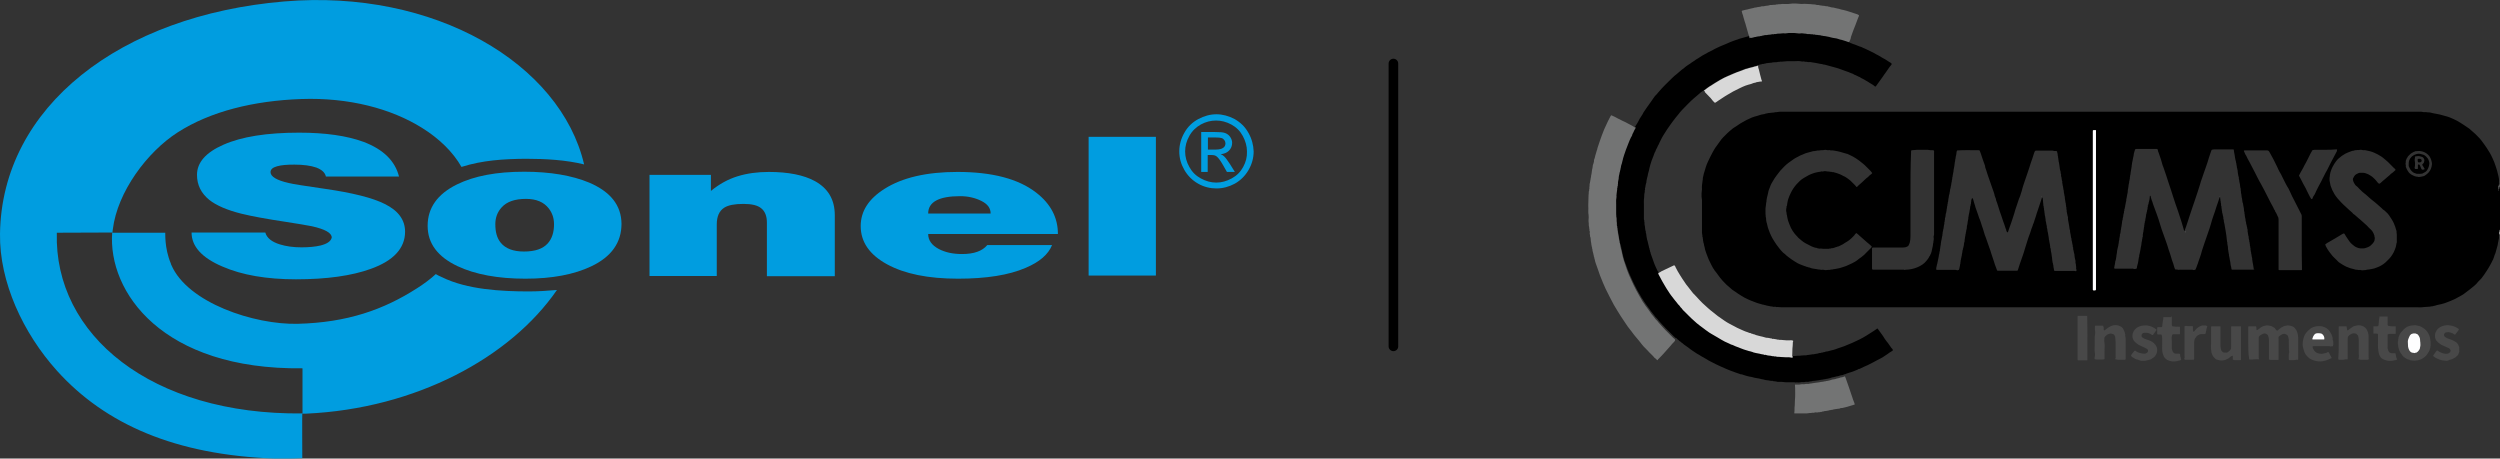 <?xml version="1.0" encoding="utf-8"?>
<!-- Generator: Adobe Illustrator 27.5.0, SVG Export Plug-In . SVG Version: 6.00 Build 0)  -->
<svg version="1.1" id="Warstwa_1" xmlns="http://www.w3.org/2000/svg" xmlns:xlink="http://www.w3.org/1999/xlink" x="0px" y="0px"
	 viewBox="0 0 1196.7 219.5" style="enable-background:new 0 0 1196.7 219.5;" xml:space="preserve">
<rect x="0" y="0" width="1196.7" height="219.5" fill="#333333" stroke="none"/>
<style type="text/css">
	.st0{fill:#009DE0;}
	.st1{display:none;opacity:0.5;}
	.st2{display:inline;fill:#DD931B;}
	.st3{fill-rule:evenodd;clip-rule:evenodd;}
	.st4{fill:#484848;}
	.st5{fill:#D8D8D8;}
	.st6{fill:#737474;}
	.st7{fill:#FEFEFF;}
</style>
<g>
	<path class="st0" d="M282,87.4c-8.2-3.4-18.6-5.2-31.1-5.2c-13.2,0-23.9,2-32.2,6.1c-9.3,4.6-14,11.2-14,19.8
		c0,8.4,4.8,14.8,14.3,19.3c8.5,4,19.4,6,32.5,6c12.8,0,23.3-2,31.5-5.9c9.7-4.6,14.5-11.4,14.5-20.4
		C297.4,98.3,292.3,91.8,282,87.4z M262.2,116.5c-2.3,2.6-6.1,3.9-11.4,3.9c-5.1,0-8.8-1.4-11.1-4.2c-1.8-2.2-2.6-5.1-2.6-8.9
		c0-3.1,1-5.8,3-8c2.5-2.8,6.4-4.1,11.7-4.1c4.9,0,8.5,1.5,10.9,4.6c1.7,2.2,2.5,4.7,2.5,7.6C265.2,111.2,264.2,114.3,262.2,116.5z"
		/>
	<path class="st0" d="M496,92.2c-8.5-6.6-21.1-9.9-37.7-9.9c-14.7,0-26.4,2.7-34.9,8.1c-7.6,4.8-11.4,10.7-11.4,17.8
		c0,7.6,4.2,13.7,12.6,18.3c8.4,4.6,19.7,6.9,34,6.9c13.5,0,24.3-1.7,32.4-5.2c6.6-2.8,10.8-6.4,12.6-10.9h-31
		c-2.4,2.9-6.4,4.3-12.1,4.3c-4.4,0-8-0.8-11.1-2.4c-3.4-1.8-5.1-4.2-5.1-7.2h62.1C506.4,104.2,503,97.6,496,92.2z M444.3,102.2
		c0-5.5,5.1-8.3,15.3-8.3c3.8,0,7.2,0.8,10.2,2.3c3,1.5,4.4,3.5,4.4,6H444.3z"/>
	<path class="st0" d="M390.1,86.7c-5.3-2.9-12.7-4.4-22.1-4.4c-5.5,0-10.5,0.7-15,2.1c-4.5,1.4-8.7,3.7-12.7,7v-7.7h-29.4v48.4h32.2
		v-24.7c0-3.8,1.2-6.5,3.6-8c1.9-1.2,4.9-1.8,9.2-1.8c4,0,6.9,0.7,8.6,2.2c1.7,1.4,2.6,3.7,2.6,6.7v25.7h32.5v-29.1
		C399.6,95.5,396.4,90.2,390.1,86.7z"/>
	<rect x="521.1" y="65.5" class="st0" width="32.2" height="66.4"/>
	<path class="st0" d="M153.5,117.5c-2.5,0.6-5.6,0.9-9.2,0.9c-3.9,0-7.4-0.5-10.3-1.4c-3.9-1.2-6.3-3.1-7-5.7H91.7
		c0,6.6,4.9,12.1,14.8,16.3c9.4,4.1,21.2,6.1,35.2,6.1c14.7,0,26.7-1.7,35.8-5c10.9-3.9,16.4-9.9,16.4-17.8c0-5.7-3.3-10.1-9.8-13.3
		c-5.8-2.9-15.3-5.3-28.5-7.2c-9.7-1.4-15.5-2.3-17.4-2.8c-5.8-1.3-8.7-3.1-8.7-5.2c0-1.3,1-2.2,3.1-2.8c2.1-0.6,4.8-0.8,8.3-0.8
		c4.4,0,7.9,0.5,10.5,1.4c2.6,1,4.2,2.4,4.6,4.3h35c-1.9-7.5-7.5-13-17-16.6c-7.9-2.9-18.2-4.4-30.8-4.4c-15.4,0-27.5,1.9-36.3,5.8
		c-8.4,3.7-12.6,8.5-12.6,14.4c0,4.9,2,8.8,5.9,12c3.3,2.6,8.5,4.9,15.4,6.6c4.9,1.2,11.9,2.5,21.2,3.9c5.8,0.9,10,1.6,12.5,2.1
		c6.3,1.4,9.5,3.2,9.5,5.4C158.4,115.5,156.6,116.7,153.5,117.5z"/>
	<path class="st0" d="M585.9,74.8c-0.4-0.4-0.9-0.7-1.6-1c1.6-0.1,3-0.7,4-1.7c1-1,1.5-2.3,1.5-3.7c0-1-0.3-1.9-0.9-2.8
		c-0.6-0.9-1.4-1.5-2.4-1.9c-1-0.4-2.6-0.5-4.9-0.5H575v19.1h3.1v-8.1h1.8c1.1,0,1.9,0.2,2.5,0.7c0.8,0.6,1.9,2.1,3.2,4.4l1.7,3h3.8
		l-2.3-3.7C587.6,76.8,586.7,75.5,585.9,74.8z M581.9,71.6h-3.7v-5.8h3.5c1.5,0,2.5,0.1,3.1,0.3c0.6,0.2,1,0.6,1.3,1
		c0.3,0.4,0.5,1,0.5,1.5c0,0.9-0.3,1.6-1,2.1C584.9,71.3,583.6,71.6,581.9,71.6z"/>
	<path class="st0" d="M597.6,63.6c-1.6-2.9-3.8-5-6.6-6.6c-2.8-1.5-5.8-2.3-8.7-2.3c-3,0-5.9,0.8-8.7,2.3c-2.8,1.5-5.1,3.7-6.7,6.6
		c-1.6,2.8-2.4,5.8-2.4,8.9c0,3.1,0.8,6,2.4,8.8c1.6,2.8,3.8,5,6.6,6.6c2.8,1.6,5.8,2.3,8.8,2.3c3.1,0,6-0.8,8.8-2.3
		c2.8-1.6,5-3.8,6.6-6.6c1.6-2.8,2.4-5.8,2.4-8.8C600,69.4,599.2,66.4,597.6,63.6z M595.1,79.9c-1.3,2.4-3.1,4.2-5.5,5.5
		c-2.4,1.3-4.8,2-7.4,2c-2.6,0-5-0.7-7.4-2c-2.4-1.3-4.2-3.1-5.5-5.5c-1.3-2.3-2-4.8-2-7.4c0-2.6,0.7-5.1,2-7.4
		c1.3-2.4,3.2-4.2,5.5-5.5c2.4-1.3,4.8-1.9,7.3-1.9c2.5,0,4.9,0.6,7.3,1.9c2.4,1.3,4.2,3.1,5.5,5.5c1.3,2.4,2,4.9,2,7.4
		C597,75.1,596.4,77.5,595.1,79.9z"/>
	<path class="st0" d="M211.6,132.7c-1-0.4-2-0.9-3-1.5c-2.7,2.5-5.7,4.7-9,6.8c-15.9,10.2-33.3,16.4-57.1,17
		c-20.7,0.5-52.7-10-60.5-28.2c-0.1-0.2-0.2-0.4-0.2-0.6c-3.2-7.6-2.6-14.8-2.7-14.8c-0.3,0-25.2,0-25.3,0c0,0,0-0.2,0.2-1.6
		c2.2-18,16.5-37.1,31-46.4c15.7-10.1,36.5-15.2,59.2-16c22.8-0.8,43.1,4.6,57.8,13.8c8.2,5.1,14.8,11.5,18.9,18.7
		c10.1-3.2,20.1-3.8,30.7-3.9c10,0,19.4,0.6,28,2.7C268.3,30.4,207.9-5.4,136,0.7C57.7,7.3,0.8,51,0,112c-0.3,23,11,47.4,27.3,65.5
		c23.1,25.6,56.7,40.3,104.2,42c2.9,0.1,10.1,0,13.2-0.2c0-0.6-0.1-21.3,0-21.3c0.7,0,1.3,0,2,0c52.3-2.4,97.6-26.8,119.9-59.2
		c-4.5,0.4-9.1,0.7-13.6,0.7C240,139.5,223.5,138.6,211.6,132.7z M144.8,197.9c-72.4,0.8-119-37.6-117.6-86.5l26.5-0.1
		c-2.1,28.4,23.9,65.8,91.1,65L144.8,197.9z"/>
</g>
<g class="st1">
	<path class="st2" d="M956,127.4c16.7,0,33.4,0.2,50.1-0.1c5.6-0.1,7,1.5,6.9,7c-0.3,20.9-0.4,41.7,0,62.6c0.1,5.9-2,7.2-7.2,6.7
		c-4.1-0.4-8.4-0.5-12.5,0c-8.5,1.1-14.9-0.8-17.4-10c-1.4-5.2-4-4.8-8.6-2.7c-24.4,11-49.9,16.1-76.8,16.2c-24,0-48.2,1.1-71.6-4
		c-25-5.4-50.3-12.5-64.7-37.3c-15.3-26.5-9.6-55.5,14.5-74.3c14.3-11.2,31.4-17.1,49.7-20.8c23.4-4.7,46.7-7.1,70.5-6.9
		c21.7,0.2,42.9,3.4,64.1,8.3c18.4,4.3,35.6,10.2,48.9,24.3c1,1.1,2.4,2,3,3.2c1.9,3.5,5.9,7.1,4.4,10.9c-1.7,4.1-6.8,1.7-10.3,1.7
		c-17,0.3-34,0-51,0.2c-3.4,0-5.4-0.9-7.8-3.7c-8.7-10.3-20.1-14.8-33.6-16.3c-12.1-1.3-24.2-2-36.3-1.3c-18.2,1-35.6,5.7-48.9,19.2
		c-17.3,17.7-13.1,41.1,4.1,54.5c21.1,16.4,46.1,20.1,72.7,16c12.6-2,25.1-3.3,36.6-9.3c6.2-3.2,10.6-8.1,14.3-13.9
		c3.2-5,1.3-5.9-3.7-5.9c-14,0.2-28-0.1-42.1,0.2c-4.9,0.1-6.6-1.1-6.7-6.3c-0.2-18-0.4-18,17.2-18C928,127.4,942,127.4,956,127.4
		C956,127.4,956,127.4,956,127.4z"/>
	<path class="st2" d="M1158.7,108.9c0,30.6-0.2,58.9,0.2,87.1c0.1,6.4-1.7,7.9-7.9,7.7c-15.2-0.5-30.4-0.3-45.6-0.1
		c-4.6,0.1-6.1-1.2-6.1-6c0.2-41.4,0.2-82.9,0-124.3c0-5.4,1.9-6.4,6.8-6.4c19.7,0.2,39.4,0.3,59.1,0c6.2-0.1,9.4,4.2,13.4,7.3
		c24.3,19.3,48.5,38.7,72.6,58.2c12.1,9.8,23.8,19.8,37.4,31.1c0-8.8,0-15.4,0-22.1c0-22.4,0.2-44.7-0.1-67.1
		c-0.1-5.7,1.2-7.7,7.3-7.5c15.2,0.5,30.4,0.2,45.6,0.1c3.9,0,6.6-0.1,6.6,5.4c-0.2,42-0.1,84.1,0,126.1c0,4-1.4,5.1-5.2,5.1
		c-20-0.1-40,0-60-0.1c-7,0-10.3-6.3-15-9.9C1231.7,166.1,1196.1,138.1,1158.7,108.9z"/>
	<path class="st2" d="M893.7-21.8c0.2-17.5-0.3-34.1,1.4-50.6c1.1-10.2,11.4-21.3,21.4-24.4c23.7-7.5,48.3-4.7,72.5-3.4
		c10.6,0.6,21.5,6.1,27.8,15.4c3.7,5.4,5.5,12.6,5.5,19.8c0.1,22.6,1.8,45.1,0.2,67.7c-1.1,14.8-9.2,26.8-23,32.9
		c-9.5,4.2-18.7,5.3-29,4.4c-10.9-0.9-21.9,0-32.9,0.3c-16.1,0.5-41.2-10.2-42.9-33.1C893.9-2.8,894.7-12.8,893.7-21.8z M986.4-42
		c-0.1,0-0.1,0-0.2,0c0-8.9,0-17.8,0-26.8c0-4.9-2.7-8-6.2-10.8c-13.3-10.6-27.6-7.3-41.8-2.9c-3.7,1.1-6.7,4.1-7.2,8.3
		c-0.8,7.6-2.3,15.1-2.1,22.8c0.5,17.4,1.2,34.9,0.2,52.4c-0.5,8.4,2,16.2,10.2,19.6c12.5,5.3,25.2,5.7,38-0.9
		c6.1-3.2,9.1-6.9,9.1-13.5C986.4-9.9,986.4-26,986.4-42z"/>
	<path class="st2" d="M1346.9,33.9c-14.3,0-28.6-0.2-42.9,0.1c-5.5,0.1-7.2-1.5-7.2-7c0.2-40.2,0.1-80.4,0-120.7
		c0-4.9,1.6-6.8,6.8-6.7c26.8,0.2,53.7-0.5,80.5,0.1c10.7,0.2,20.6,4.9,28.9,12.1c4.1,3.6,4,9.4,4.6,14c3.4,26.3,2.3,52.8,1.8,79.2
		c-0.3,16.2-14.8,28.3-31.3,28.5c-13.7,0.2-27.4,0-41.1,0C1346.9,33.6,1346.9,33.8,1346.9,33.9z M1330.4-33.5
		C1330.4-33.5,1330.3-33.5,1330.4-33.5c-0.1,14.9,0.1,29.8-0.2,44.7c-0.1,4.6,1.2,6.3,6,6.2c9.2-0.3,18.5,0.2,27.7,0
		c10.9-0.2,17.2-6,18.3-16.4c2.7-24.8,1.3-49.6-0.2-74.4c-0.6-9.9-3.9-12.6-13.8-12.8c-9.2-0.2-18.5,0.1-27.6-0.8
		c-8.8-0.9-10.6,2.8-10.3,10.6C1330.8-62.1,1330.4-47.8,1330.4-33.5z"/>
	<path class="st2" d="M812.3-100.6c7.2,0,14.4,0.7,21.5-0.1c17.6-2.2,36.6,16.3,35,35.6c-1.6,19.4,1.3,15.7-16.6,16
		c-17.8,0.3-17.8,0.2-18-16.9c-0.1-10.2-6.4-18.7-16.8-19.9c-6.9-0.8-14.1-1.5-21.2,0.8c-12.3,4-15.6,8.2-15.7,20.9
		c-0.1,22.6-0.1,45.3,0,67.9c0.1,11.7,3.8,16.1,15.2,19.1c9.5,2.5,18.3,2.6,28.1-1.2c8.9-3.4,8.9-9.8,10.4-16.3
		c0.6-2.5,0.1-5.3,0.1-8c0-14,0-14.2-14.2-15.5c-6.5-0.6-5-4.8-5.9-8.8c-1.9-8.6,1.2-10.6,9.6-10c11.3,0.9,22.7,0.2,34,0.1
		c9.6,0,13.1,2.7,11.6,12.1c-1.6,10.1-1.3,20.2-0.9,30.2c0.8,17.4-14.5,31.6-30.8,33.3c-13.5,1.4-27.1,3.1-40.7,2.1
		c-11-0.8-21.9-1.7-32.4-5.5C754.3,31.6,748,20,746.3,8.9c-3.1-20-2.3-40.2-2-60.1c0.2-11.6-1.8-26.7,8.7-36.1
		c10.2-9.1,22.8-13.9,37-13.3C797.4-100.3,804.9-100.6,812.3-100.6C812.3-100.6,812.3-100.6,812.3-100.6z"/>
	<path class="st2" d="M1047.9-97.8c8.3,0.9,16.3-2.2,24.6-1.8c6.6,0.3,8.7,2.1,8.6,8.8c-0.2,31.6,0,63.2,0.1,94.7
		c0,10.5,5,16.4,15.2,17c3.4,0.2,5.1,2.9,7.9,3.5c14,3,33.7-7.4,32.8-24.1c-1.6-29.7-0.6-59.5-1.1-89.3c-0.1-7.9,1.9-10.8,10.5-10.6
		c23.1,0.5,23.2,0.1,23,23c-0.1,26.8-0.4,53.6-0.5,80.4c0,11.9-9.1,24.6-20,30.2c-8.5,4.4-17.1,5.6-26.4,5.5
		c-12.5-0.1-25.1,0.7-37.5-0.4c-16.1-1.4-29.4-7.7-36.4-23.9c-2.2-5.2-1-9.9-1.1-14.7c-0.3-31.9-0.2-63.8-0.2-95.6
		C1047.5-96.1,1047.8-96.9,1047.9-97.8z"/>
	<path class="st2" d="M835.9,249.4c-3.9-0.1-7.8-0.3-11.6-0.1c-4,0.1-6.7-0.7-9.4-4.6c-6.1-8.7-29.3-10.5-37-3.3
		c-1.8,1.6-5.9,2.8-3.5,6.9c1.9,3.3,3.2,6.9,7.9,7.1c15.8,0.8,31.1,4.4,46.6,7.1c12.9,2.2,21.3,10.3,21.5,21.4
		c0.2,11.9-10.3,22.5-22.2,25.6c-16,4.1-32.1,3.4-48.3,3.1c-16.2-0.3-30.6-9.6-34.2-21c-2.1-6.6-1-9.5,6.5-8.8
		c3.8,0.4,7.7,0.1,11.6,0.1c5.3,0.1,11.3-1.7,12.9,6.7c0.5,2.7,4,5.3,7.4,5.7c10.7,1.3,21.3,3.5,31.7-2.1c3.3-1.8,4.1-3.4,4.3-6.6
		c0.2-3.6-1.4-4.9-4.6-6.4c-8.4-3.9-17.5-4.6-26.4-4.8c-10.4-0.3-20.2-2.7-29.7-6.3c-7.4-2.8-14.9-13.6-14.7-20.2
		c0.3-9.4,9.8-21.7,19.3-23.6c21.4-4.5,42.9-6.1,64.1,1.6c8.9,3.2,14.3,9.7,17.8,18.1c2.3,5.5-1.8,4.1-4.5,4.4
		C839.6,248.6,837.8,248.4,835.9,249.4z"/>
	<path class="st2" d="M1184.5,255.7c14.4-12.1,29.8-15,43.1-9.5c11.6,4.8,19.8,4.3,30.8-0.1c18-7.2,33.9,0,41.8,15.5
		c2.4,4.7,1.2,9.2,1.4,13.8c0.3,9.5,0,19.1,0.2,28.6c0.1,3.5-0.5,5-4.7,5.3c-19.5,1.2-19.5,1.4-19.5-18.1c0-5.4,0-10.7,0-16.1
		c-0.1-10.1-5.1-14.3-16.6-14.3c-10.9,0-16.4,4.8-16.6,14.6c-0.1,9.5-0.2,19.1,0.1,28.6c0.1,3.6-0.5,5-4.7,5.3
		c-19.1,1.2-19.1,1.3-19.1-17.6c0-5.1,0.1-10.1,0-15.2c-0.1-10.9-5-15.6-16.5-15.7c-11.5-0.1-16.4,4.5-16.6,15.7
		c-0.1,9.2-0.2,18.5,0,27.7c0.1,3.8-0.9,4.9-4.8,5.1c-19.4,1.1-19.2,1.2-19.5-18.2c-0.2-13,1.6-26.1-1.4-39c-0.9-3.7,0.2-6.3,5-5.7
		c3.2,0.4,6.5,0,9.8,0.1C1181.4,246.6,1188,244.2,1184.5,255.7z"/>
	<path class="st2" d="M1199.6-33.2c0-19.7,0.2-39.4-0.1-59c-0.1-5.4,1.5-7,7-7.1c26.4-0.6,26.3-0.8,26.4,25.7
		c0,27.4,0.3,54.9-0.1,82.3c-0.1,7.1,2,9.4,9.2,9.1c12.8-0.6,25.7,0.3,38.5-0.4c8.1-0.4,6.4,4.6,6.8,9.2c0.4,4.9-0.4,7.5-6.5,7.4
		c-24.2-0.3-48.3-0.2-72.5,0.3c-7.3,0.2-8.9-2.5-8.8-9.3C1199.9,5.6,1199.6-13.8,1199.6-33.2z"/>
	<path class="st2" d="M1079.1,284c3.6,9.5,8.7,14.8,18.4,14.3c8.3-0.5,16.2,0,24.6-4.4c6.5-3.4,16.3-0.7,25.2-0.7
		c-1,5.5-5,8-9.1,10.7c-20.8,13.5-42.8,11.6-64.4,3.8c-13.8-5-21.6-19.3-19.1-34c2.6-15,8.4-24,26-27.1c17.2-3,34.5-4.7,51.6,2.9
		c13.7,6.1,16.6,17.5,18.9,30c1,5.5-3,4.5-6.2,4.5c-18.8,0-37.6,0-56.4,0C1085.7,284,1082.9,284,1079.1,284z M1126,270.7
		c-7.1-14.9-19.5-14.1-31.7-13.5c-8.3,0.4-11.2,6.8-15,13.5C1095.2,270.7,1110.1,270.7,1126,270.7z"/>
	<path class="st2" d="M941,244.6c11.1,0.2,21.6-1.4,31,4.3c1.7,1,4.6,2.1,4.7,3.4c0.3,3.4,6.5,4.3,3.5,9c-2.3,3.7-5.6,3.8-9.3,3.7
		c-6.5-0.3-12.6,0.6-18.5-4.7c-6.3-5.7-15.1-3.2-22.9-2.4c-2.7,0.3-4.9,2.8-5.1,5.2c-0.1,2.1,2.2,4,4.6,4.8c6.1,2,12.3,3.3,18.7,3.6
		c7,0.3,14.1,0.8,21,2c8.9,1.5,18.7,10.3,18.6,15.8c-0.1,8.3-9,19.9-18.3,21.2c-17.8,2.4-35.8,4.5-53.5,0.3
		c-8-1.9-13.7-7.5-17.7-14.5c-2.2-3.8-0.6-5.5,3.6-5.1c9.8,1.1,19.6-2.4,29.2,6.1c5.3,4.6,16.7,1.7,25.2,0c1.7-0.4,4.2-2.6,3.9-5.5
		c-0.3-3.1-3.5-3.5-5.2-3.8c-10.4-1.6-20.8-2.7-31.3-3.9c-8.4-1-16.7-2.3-21.5-10.5c-6.2-10.6-1.6-20.9,10-25.6
		C921.5,244,931.7,244.8,941,244.6z"/>
	<path class="st2" d="M1006.4,282c0-3-0.3-6,0.1-8.9c1-8.4,0.1-14.3-11.1-12.4c-6.6,1.1-5.2-4.8-5.4-8.7c-0.3-4.5,0.7-8.3,6.1-7.2
		c10.1,2,11.5-3.4,10.3-11.3c-1.1-6.7,1.5-9.4,8.2-8.2c1.7,0.3,3.6,0.3,5.3,0c7.9-1.4,10.2,1.7,9.7,9.6
		c-0.7,11.5-0.2,11.8,11.4,11.5c5.4-0.1,8.5,0.1,8.4,7.2c-0.2,7.2-4.5,5.9-8.2,5.4c-8.7-1.3-11.8,1.9-10.4,10.5
		c0.6,4.1,0.1,8.3,0.1,12.5c0,13.6,0,13.9,13.6,14.4c5.3,0.2,5.3,3.1,4.5,6.2c-0.7,3,3.4,8.7-3.8,8.7c-8.9,0.1-17.9,0.3-26.8-0.4
		c-7.7-0.7-11.8-5.8-12-13.7C1006.3,292.1,1006.4,287.1,1006.4,282z"/>
	<path class="st2" d="M1054.6,203.6c-8.3,0-16.7-0.2-25,0.1c-4.1,0.1-5.9-1-5.6-5.4c0.5-8.6-2.6-19.5,1.5-25.1
		c4-5.4,15.6-1,23.8-1.7c8.8-0.8,17.5,0.9,26.4-1.1c3.9-0.9,10.6,0.9,9.5,9.1c-0.9,7.6,2.4,17.7-1.4,22.5c-4,5.1-14.5,1.2-22.1,1.7
		C1059.4,203.7,1057,203.6,1054.6,203.6z"/>
	<path class="st2" d="M1393,171.4c8.6,0,17.3,0,25.9,0c3,0,4.3,0,3.4,4.4c-1.4,7.2-1.1,14.8-0.5,22.2c0.3,3.4,0.8,5.5-3.4,5.5
		c-17.6,0-35.1,0-52.7,0c-2.7,0-3.7-1.2-3.5-3.8c0.1-0.6-0.1-1.2,0-1.8c1.9-8.7-5.3-20.9,3.5-25.7
		C1372.8,168.4,1383.7,171.5,1393,171.4C1393,171.5,1393,171.4,1393,171.4z"/>
	<path class="st2" d="M1419.7,291.3c0.3,6.9,0.3,14.6-6.7,19.9c-3.2,2.4-8.2,5.9-10.5,2c-1.9-3.2-3.5-9.9,2.7-13.1
		c5-2.5,6-7.2,5.3-11.9c-0.4-2.7-1.2-6.3-5.9-6.1c-3.8,0.2-6.5,0.4-7.4,5.1c-0.4,2.3-0.6,4.6-0.7,6.9c-0.7,12.7-7.4,19.9-18,20.4
		c-9.4,0.5-16.1-11.4-15.9-21.3c0.2-7.4,0.5-16,8.4-20.5c2.6-1.5,6.5-5.8,8.7-1.7c1.7,3.2,3,9.7-1.7,12.1c-5.4,2.7-4.8,6.6-4.9,11
		c-0.1,4,1.5,6.1,5.7,6c3.8-0.2,5.2-2.1,5.1-5.7c-0.2-5.6,1.5-10.8,3.6-15.9c3.7-8.9,9.9-12.3,17.9-10.5c9,1.9,14.2,8.1,14.3,17.1
		C1419.7,286.9,1419.7,288.7,1419.7,291.3z"/>
	<path class="st2" d="M1316.3,247.3c26.1-4.2,26.1-4.2,26.1,21.9c0,11.6-0.3,23.2,0.1,34.8c0.2,5.2-1.6,6.5-6.5,6.5
		c-17.8,0.3-17.8,0.5-17.8-17.4c0-12.5,0.1-25-0.1-37.5C1318.2,252.8,1319.5,249.5,1316.3,247.3
		C1316.4,247.4,1316.3,247.3,1316.3,247.3z"/>
	<path class="st2" d="M861.8,278.5c0-7.7,0.1-15.5,0-23.2c-0.1-6.1,1.3-9.3,8.6-9.1c15.6,0.5,15.6,0,15.6,15.9
		c0,13.7-0.2,27.3,0.1,41c0.1,4.6-1.1,6-5.8,6.1c-18.3,0.5-18.3,0.7-18.4-17.4C861.9,287.4,861.9,282.9,861.8,278.5
		C861.9,278.5,861.9,278.5,861.8,278.5z"/>
	<path class="st2" d="M1391.5,220.8c7.2,0,14.3,0.3,21.5-0.1c4.9-0.3,4.8,2,5.1,5.7c0.3,4.1-0.8,5.2-4.7,5.1
		c-14.6-0.1-29.2-0.2-43.8,0c-4.4,0.1-5.6-1.4-5.6-5.6c0-4,1.3-5.1,5.2-4.9c7.4,0.3,14.9,0.1,22.4,0.1
		C1391.5,221,1391.5,220.9,1391.5,220.8z"/>
	<path class="st2" d="M1389.4,235.8c-3.1,9.9,1.8,17.1,11.2,17.7c4.1,0.3,8.3,0.3,12.5,0c4-0.3,4.9,1.3,5,5.1
		c0.1,3.8-1.6,4.3-4.8,4.3c-9.2-0.1-18.4,0-27.6-0.1c-7.1,0-10.1-4.2-6.4-10.2c1.2-2,1.9-2.4,0.4-4.2c-2.8-3.3-4.8-8.1-2.6-11.3
		C1379.5,233.7,1384.8,236.1,1389.4,235.8z"/>
	<path class="st2" d="M873,223.2c12.8,0,14,0.9,13.3,9c-0.3,3.6-1.8,5.4-5.4,5.4c-4.1,0-8.3-0.3-12.4,0.1c-6.9,0.7-7.2-3.3-7.6-8.7
		c-0.5-7,3.7-5.8,7.7-5.8C870.1,223.2,871.6,223.2,873,223.2z"/>
	<path class="st2" d="M1330.2,223.2c2.7,2.7,10.5-5.1,11,5.4c0.3,7.3-1.5,10.4-9,9c-2.3-0.4-4.7-0.3-7.1,0c-6.9,0.8-7.3-3.1-7.7-8.6
		c-0.5-6.9,3.6-5.9,7.7-5.9C1326.5,223.2,1328,223.2,1330.2,223.2z"/>
	<path class="st2" d="M835.9,249.4c1.8-1,3.7-0.8,5.6-0.1C839.7,252.3,837.8,252.2,835.9,249.4z"/>
	<path class="st2" d="M1316.3,247.3C1316.3,247.3,1316.4,247.4,1316.3,247.3C1316.4,247.4,1316.3,247.3,1316.3,247.3z"/>
</g>
<path class="st3" d="M667,168.1L667,168.1c-1.2,0-2.3-1-2.3-2.3V30.4c0-1.2,1-2.3,2.3-2.3l0,0c1.2,0,2.3,1,2.3,2.3v135.5
	C669.3,167.1,668.2,168.1,667,168.1z"/>
<g>
	<path d="M1196.4,88.8c0.1,0,0.2,0,0.3,0c0,7.1,0,14.2,0,21.3c-0.1,0-0.4-0.1-0.4,0.1c0,0.3-0.2,0.6,0.1,0.8c0,0.1,0,0.2,0,0.3
		c0,0-0.1,0-0.1,0c0,0.1,0,0.1,0.1,0.1c0,0.2,0,0.4,0,0.6c0,0-0.1,0-0.1,0c0,0.1,0,0.1,0.1,0.1c0,0,0,0.1,0,0.1
		c0.1,0.2-0.2,0.4-0.2,0.6c0,0.2,0,0.4,0,0.7c0,0.3,0.1,0.6-0.1,0.9c-0.1,0.2,0.1,0.6-0.2,0.9c0.1,0.4-0.2,0.8-0.2,1.3
		c0,0.5-0.2,0.9-0.3,1.4c-0.2,0.8-0.5,1.7-0.7,2.5c-0.1,0.5-0.3,1-0.5,1.4c-0.1,0.4-0.3,0.7-0.4,1.2c-0.1,0.4-0.3,0.7-0.4,1.1
		c0,0.2-0.2,0.4-0.3,0.5c-0.3,0.6-0.5,1.2-0.9,1.8c-0.6,1.1-1.2,2.2-1.9,3.2c-0.4,0.6-0.8,1.2-1.2,1.8c-0.3,0.5-0.8,1-1.1,1.5
		c-0.5,0.7-1.2,1.2-1.8,1.9c-0.5,0.7-1.1,1.3-1.7,1.8c-0.7,0.6-1.4,1.2-2.2,1.8c-0.8,0.7-1.7,1.2-2.5,1.9c-0.5,0.4-1.1,0.8-1.7,1.1
		c-1,0.5-1.9,1.1-2.9,1.6c-1.3,0.6-2.7,1.2-4.1,1.7c-0.5,0.2-1,0.4-1.5,0.5c-0.7,0.2-1.3,0.4-2,0.5c-0.7,0.1-1.3,0.3-1.9,0.5
		c-0.2,0.1-0.4,0.1-0.6,0.1c-0.2,0-0.4,0.2-0.6,0.2c-0.5,0-0.9,0.1-1.4,0.2c-0.5,0.1-1,0-1.4,0.1c-0.5,0.1-1.1,0-1.6,0.1
		c-1,0.2-2,0.1-3,0.1c-101.5,0-202.9,0-304.4,0c-0.8,0-1.6-0.2-2.4-0.1c-0.4-0.2-0.9-0.2-1.3-0.1c-0.3,0-0.6-0.2-0.9-0.2
		c-0.3,0-0.5,0-0.8-0.1c-0.3-0.1-0.7-0.1-1-0.2c-0.3,0-0.6-0.2-1-0.2c-0.2-0.3-0.7,0-0.9-0.3c-0.8,0-1.4-0.4-2.1-0.5
		c-0.7-0.2-1.4-0.4-2.1-0.7c-0.5-0.2-1-0.4-1.6-0.6c-1.2-0.5-2.4-1-3.5-1.6c-1-0.6-2.1-1.2-3.1-1.9c-0.9-0.6-1.8-1.3-2.8-1.9
		c-0.3-0.2-0.5-0.5-0.8-0.7c-1.4-1.1-2.6-2.3-3.8-3.6c-0.8-0.9-1.6-1.9-2.3-2.9c-0.5-0.7-1-1.4-1.6-2.1c-0.2-0.3-0.3-0.7-0.6-0.9
		c-0.6-1.1-1.2-2.2-1.7-3.3c-0.3-0.6-0.6-1.2-0.8-1.8c-0.2-0.6-0.5-1.2-0.7-1.8c-0.3-1-0.8-2-0.9-3.1c-0.1-0.4-0.2-0.8-0.3-1.1
		c-0.1-0.4,0-0.8-0.3-1.1c0.1-0.4-0.2-0.8-0.2-1.3c0-0.3,0-0.6-0.1-0.8c-0.1-0.2,0.1-0.6-0.2-0.8c0,0,0,0,0-0.1
		c0.1-0.6-0.2-1.2-0.2-1.8c0-5.3,0-10.5,0-15.8c0-0.5-0.2-1-0.2-1.6c0-0.5,0-1.1,0-1.6c0-0.6,0.2-1.3,0.2-1.9c0-0.6-0.1-1.3,0-1.9
		c0.1-0.8,0.2-1.5,0.3-2.3c0.1-0.3,0.1-0.7,0.1-1c0-0.3,0.1-0.6,0.2-1c0.1-0.8,0.4-1.6,0.6-2.3c0.2-0.7,0.4-1.4,0.6-2
		c0.3-1,0.7-2,1.2-3c0.6-1.4,1.4-2.8,2.1-4.2c0.4-0.8,0.9-1.5,1.3-2.2c0.7-1,1.4-1.9,2.1-2.9c1-1.5,2.3-2.8,3.6-4
		c0.8-0.7,1.5-1.4,2.4-2.1c0.7-0.6,1.6-1,2.4-1.6c0.9-0.6,1.7-1.2,2.7-1.7c0.9-0.4,1.6-1,2.5-1.3c0.6-0.2,1.1-0.6,1.7-0.8
		c0.9-0.3,1.9-0.7,2.9-0.9c0.3-0.1,0.6-0.2,0.9-0.3c0.5-0.2,1.1-0.3,1.7-0.4c0.3-0.1,0.6,0,0.8-0.2c0.3-0.2,0.6,0,0.8-0.2
		c0.2-0.2,0.6,0.1,0.8-0.2c0.4,0.1,0.8-0.1,1.2-0.1c0.4,0,0.7-0.1,1-0.1c0.3-0.1,0.7,0.1,1-0.2c0,0,0,0,0.1,0
		c0.7,0.1,1.4-0.2,2.1-0.2c102.4,0,204.9,0,307.3,0c0.4,0,0.8,0.2,1.2,0.2c0.4,0,0.8-0.1,1.2,0c0.4,0.1,0.8,0.1,1.3,0.1
		c0.5,0,1,0.2,1.4,0.3c0.3,0.1,0.6,0.1,1,0.2c0.9,0.1,1.7,0.4,2.6,0.5c1,0.2,1.9,0.6,2.9,0.8c0.6,0.1,1.3,0.4,1.9,0.6
		c1.2,0.5,2.4,1,3.5,1.6c1,0.6,2.1,1.2,3.1,1.9c0.9,0.6,1.9,1.3,2.8,1.9c0.3,0.2,0.5,0.5,0.8,0.7c1.5,1.2,2.8,2.5,4.1,3.9
		c1.2,1.3,2.2,2.9,3.3,4.4c1.1,1.6,2.1,3.3,2.9,5.1c0.6,1.2,1.1,2.5,1.5,3.8c0.2,0.7,0.5,1.4,0.7,2.2c0.1,0.7,0.4,1.3,0.5,2
		c0.2,0.7,0.3,1.3,0.4,2c0.1,0.5,0,1,0,1.5c0,0.4,0,0.8,0,1.2C1196.2,88.6,1196.3,88.7,1196.4,88.8z M960.5,110.9
		c0-0.1,0-0.2-0.1-0.1c0.1-0.6-0.2-1.1-0.4-1.6c-0.3-1.1-0.7-2.1-1.1-3.2c-0.3-0.9-0.6-1.8-0.9-2.7c-0.5-1.4-1-2.8-1.4-4.2
		c-0.2-0.6-0.4-1.3-0.6-1.9c-0.2-0.7-0.6-1.3-0.6-2c-0.2-0.3-0.2-0.7-0.4-1c-0.2-0.3-0.2-0.7-0.3-1.1c-0.1-0.3-0.2-0.7-0.3-1
		c-0.4-1.2-0.8-2.4-1.3-3.7c-0.5-1.5-1.1-3.1-1.6-4.6c-0.2-0.7-0.5-1.5-0.7-2.2c-0.2-0.7-0.6-1.4-0.6-2.2c-0.4-1-0.7-2.1-1.1-3.1
		c-0.5-1.3-0.8-2.7-1.4-4c-0.2-0.4-0.1-0.4-0.6-0.4c-0.4,0-0.8,0-1.2,0c-2.9,0-5.8-0.1-8.8,0.1c-0.3,0-0.3,0-0.4,0.3
		c-0.1,0.3-0.2,0.7-0.2,1c0,0.4-0.1,0.8-0.2,1.2c-0.1,0.4-0.2,0.8-0.2,1.1c0,0.5-0.3,0.9-0.2,1.4c-0.3,0.8-0.2,1.7-0.4,2.5
		c-0.1,0.4-0.1,0.8-0.2,1.1c-0.1,0.4-0.2,0.9-0.2,1.4c0,0.5-0.3,0.9-0.2,1.4c-0.3,0.3-0.1,0.6-0.2,1c-0.2,0.4-0.2,0.8-0.2,1.1
		c0,0.5-0.3,0.9-0.2,1.4c-0.3,0.3,0,0.8-0.3,1.1c0.1,0.4-0.1,0.8-0.2,1.3c0,0.3-0.1,0.7-0.2,1c-0.1,0.3-0.2,0.7-0.2,1.1
		c0,0.5-0.3,0.9-0.2,1.4c-0.3,0.5-0.3,1.2-0.4,1.7c-0.1,0.7-0.3,1.4-0.3,2.1c0,0.2-0.2,0.3-0.2,0.5c0,0.2,0.1,0.4,0,0.6
		c-0.2,0.2-0.1,0.4-0.1,0.6c0,0.3-0.2,0.4-0.2,0.7c0.1,0.4-0.2,0.8-0.1,1.2c-0.3,0.2-0.1,0.4-0.1,0.7c0,0.3-0.3,0.5-0.2,0.7
		c0.1,0.3-0.1,0.4-0.2,0.7c0,0.8-0.2,1.6-0.4,2.4c0,0,0,0.1,0,0.1c0.1,0.4-0.2,0.7-0.1,1.1c0,0.2-0.2,0.4-0.2,0.6
		c0,0.2,0.1,0.5,0,0.7c-0.2,0.5-0.2,1.1-0.3,1.6c0,0.3-0.1,0.7-0.2,1c-0.1,0.2-0.1,0.5-0.1,0.7c0,0.3-0.2,0.4-0.2,0.7
		c0.1,0.5-0.2,0.9-0.1,1.4c-0.3,0.9-0.3,1.9-0.6,2.8c-0.1,0.3,0,0.5-0.1,0.8c-0.1,0.3-0.1,0.6-0.1,0.9c-0.2,0.6-0.2,1.3-0.3,1.9
		c-0.1,0.3-0.2,0.7-0.1,1c-0.3,0.3,0,0.7-0.3,1c0.1,0.4-0.1,0.7-0.2,1.1c0,0.4-0.1,0.8-0.2,1.3c-0.1,0.5-0.2,1-0.3,1.4
		c-0.1,0.5-0.2,1-0.3,1.5c0,0.2-0.2,0.4-0.2,0.6c0,0.2,0,0.4-0.1,0.6c-0.1,0.4-0.2,0.8-0.2,1.2c0,0.4,0.1,0.5,0.5,0.5
		c0.1,0,0.3,0,0.4,0c2.7,0,5.4,0,8.2,0c0.2,0,0.4,0,0.7,0.1c0.3,0.2,0.7,0,1-0.1c0.2-0.1,0.2-0.5,0.3-0.7c0.1-0.3,0.1-0.7,0.2-1
		c0.1-0.2,0.1-0.5,0.1-0.7c0-0.3,0.2-0.4,0.2-0.7c-0.1-0.5,0.2-0.9,0.1-1.4c0.3-0.3,0-0.8,0.3-1.1c0-0.6,0.3-1.1,0.3-1.7
		c0-0.5,0.3-0.9,0.2-1.3c0.2-0.3,0-0.7,0.2-0.9c0.2-0.3,0-0.7,0.3-1c-0.1-0.4,0.2-0.7,0.2-1.1c0-0.4,0.2-0.7,0.1-1.1
		c0.3-0.2,0-0.5,0.2-0.7c0.2-0.3,0.1-0.5,0.1-0.8c0.1-0.6,0.2-1.3,0.3-1.9c0-0.1,0.1-0.3,0.1-0.4c-0.1-0.5,0.3-0.9,0.2-1.4
		c0.2-0.3,0.1-0.7,0.2-1c0.2-0.6,0.3-1.1,0.3-1.7c0-0.1,0-0.3,0-0.4c0.3-0.7,0.3-1.4,0.4-2.1c0.1-0.7,0.4-1.5,0.3-2.2
		c0.2-0.3,0.1-0.7,0.2-1c0.2-0.7,0.3-1.4,0.4-2c0-0.5,0.3-0.9,0.2-1.4c0.2-0.3,0-0.7,0.2-0.9c0.1-0.2,0.1-0.4,0.1-0.6
		c0-0.3,0.2-0.4,0.2-0.7c-0.1-0.5,0.2-0.9,0.1-1.4c0.2-0.3,0.1-0.6,0.3-0.9c0.1-0.2,0.4-0.2,0.4,0c0,0.2,0.1,0.3,0.2,0.4
		c0.2,0.7,0.4,1.4,0.6,2.1c0.2,0.6,0.4,1.1,0.5,1.7c0.2,0.6,0.4,1.1,0.6,1.7s0.4,1.1,0.6,1.7c0.2,0.6,0.4,1.2,0.6,1.8
		c0.3,0.6,0.5,1.2,0.7,1.8c0.2,0.6,0.4,1.2,0.6,1.9c0.4,1,0.7,2.1,1,3.1c0.3,0.9,0.5,1.8,0.9,2.6c0.6,1.5,1,3.1,1.6,4.6
		c0.4,1,0.7,2,1,3c0.3,1,0.7,2,1,3c0.4,1.5,1,3,1.6,4.6c0.2,0.6,0.2,0.6,0.8,0.6c2,0,4.1,0,6.1,0c0.9,0,1.9,0,2.8,0
		c0.3,0,0.3-0.1,0.4-0.3c0-0.1,0.1-0.2,0.1-0.3c0.3-0.9,0.6-1.9,0.9-2.8c0.4-1.2,0.8-2.4,1.3-3.7c0.4-1.3,0.9-2.5,1.2-3.8
		c0.3-1.1,0.7-2.1,1-3.2c0.4-1.4,0.9-2.7,1.4-4c0.4-1.2,0.7-2.4,1.2-3.5c0.1-0.4,0.2-0.8,0.4-1.1c0.2-0.4,0.3-0.8,0.4-1.2
		c0.2-0.8,0.6-1.6,0.8-2.4c0.2-0.8,0.5-1.7,0.8-2.5c0.6-1.7,1.1-3.4,1.7-5.1c0.1-0.4,0.2-0.8,0.4-1.1c0.1,0,0.2,0.1,0.3,0.1
		c0,0.3,0,0.6,0.1,1c0.1,0.4,0,0.8,0.1,1.3c0.1,0.4,0.1,0.8,0.1,1.3c0.1,0.3,0.2,0.5,0.2,0.8c-0.1,0.4,0.3,0.8,0.1,1.2
		c0.3,0.3,0,0.6,0.2,0.9c0.1,0.3,0.1,0.6,0.1,1c0,0.1,0,0.2,0.1,0.1c0,0.2-0.1,0.5,0,0.7c0.3,0.7,0.2,1.4,0.4,2.1
		c-0.1,0.4,0.1,0.8,0.2,1.3c0,0.4,0.2,0.8,0.2,1.2c0.1,0.3,0.2,0.6,0.2,1c-0.1,0.4,0.1,0.6,0.2,1c0.1,0.3,0,0.7,0.1,1
		c0.2,0.6,0.3,1.3,0.4,2c0.1,0.7,0.3,1.5,0.3,2.2c0.2,0.3,0.1,0.7,0.2,1c0.2,0.7,0.3,1.5,0.4,2.3c0,0.1,0,0.3,0,0.4
		c0.4,0.6,0.2,1.3,0.4,2c0.2,0.6,0.2,1.2,0.3,1.8c0.1,0.8,0.3,1.6,0.3,2.4c0,0.4,0.2,0.8,0.2,1.2c0.2,0.1,0.1,0.4,0.1,0.5
		c0,0.2,0.2,0.3,0.2,0.5c-0.1,0.5,0.2,0.9,0.1,1.3c0.2,0.3,0.1,0.6,0.2,0.9c0,0.2,0.1,0.3,0.2,0.5c0,0.2,0.3,0.1,0.5,0.1
		c2.5,0,5,0,7.5,0c0.7,0,1.4-0.1,2.1,0.1c0.3,0.1,0.5-0.1,0.5-0.5c0-0.3-0.2-0.5-0.2-0.7c0-0.4,0.1-0.8,0-1.1
		c-0.2-0.4,0.1-0.8-0.2-1.1c0.1-0.3-0.2-0.6-0.1-1c0.1-0.5-0.1-0.9-0.2-1.4c-0.1-0.6-0.3-1.2-0.3-1.9c0-0.1,0-0.2,0-0.3
		c-0.2-0.6-0.3-1.2-0.4-1.7c-0.1-0.5-0.3-0.9-0.2-1.4c0.1-0.2-0.2-0.3-0.2-0.5c0-0.2,0-0.4,0-0.6c-0.2-0.7-0.3-1.4-0.4-2
		c-0.1-0.4-0.3-0.8-0.2-1.3c-0.3-0.6-0.3-1.3-0.4-1.9c-0.1-0.7-0.4-1.4-0.3-2.1c-0.3-0.6-0.3-1.3-0.4-2c-0.1-0.6-0.2-1.1-0.3-1.7
		c-0.1-0.8-0.4-1.6-0.3-2.4c0-0.1,0-0.2,0-0.2c-0.2-0.6-0.3-1.2-0.4-1.7c-0.1-0.6-0.3-1.1-0.2-1.7c0-0.1,0-0.2,0-0.2
		c-0.3-0.2-0.2-0.5-0.1-0.8c0-0.3-0.2-0.5-0.2-0.7c0.1-0.4-0.2-0.8-0.1-1.3c-0.3-0.7-0.2-1.4-0.4-2.1c-0.1-0.3-0.1-0.6-0.1-0.9
		c-0.1-0.3,0-0.7-0.2-1c0-0.8-0.4-1.5-0.3-2.3c-0.3-0.7-0.2-1.4-0.4-2.1c-0.1-0.3-0.2-0.6-0.2-1c0-0.4-0.3-0.8-0.1-1.3
		c-0.3-0.6-0.3-1.3-0.4-2c-0.1-0.3-0.3-0.7-0.2-1c0.1-0.4-0.1-0.7-0.2-1c0-0.3,0-0.7-0.1-1c-0.3-0.6-0.3-1.3-0.4-2
		c-0.1-0.7-0.2-1.3-0.3-2c0-0.3-0.2-0.5-0.2-0.7c0.1-0.4-0.2-0.9-0.1-1.3c-0.2-0.2-0.2-0.5-0.1-0.7c0-0.3-0.2-0.5-0.2-0.7
		c0.1-0.4-0.2-0.8-0.1-1.2c-0.3-0.2,0-0.6-0.3-0.8c-0.1-0.1-0.1-0.2-0.2-0.2c-0.3,0-0.6,0-1,0c-0.3,0-0.6-0.2-0.9-0.2
		c-2.6,0-5.2,0-7.8,0c-0.3,0-0.6,0.1-0.7,0.4c-0.1,0.2-0.2,0.5-0.3,0.7c-0.3,0.9-0.6,1.9-0.9,2.8c-0.5,1.4-1,2.8-1.4,4.2
		c-0.3,0.9-0.6,1.8-0.9,2.7c-0.4,1.2-0.8,2.3-1.2,3.5c-0.3,0.8-0.5,1.6-0.8,2.4c-0.3,0.8-0.5,1.7-0.7,2.5c-0.1,0.4-0.3,0.8-0.4,1.2
		c-0.2,0.6-0.3,1.2-0.6,1.8c-0.6,1.3-0.9,2.7-1.4,4c-0.5,1.2-0.8,2.5-1.2,3.8c-0.3,0.8-0.5,1.7-0.8,2.5c-0.5,1.5-1,3.1-1.6,4.6
		c-0.2,0.7-0.5,1.4-0.7,2.1C960.6,110.9,960.6,110.9,960.5,110.9z M1196.1,90.5c0,0.3,0,0.7,0,1c0.2-0.3,0.1-0.7,0.1-1
		c0-0.2-0.1-0.5,0-0.6c0.2-0.3,0.1-0.6,0.1-0.8c0-0.1,0-0.1-0.1-0.1c-0.1,0-0.2,0-0.2,0.2C1196.1,89.6,1196.1,90,1196.1,90.5z
		 M1157.5,84.7c0.6,0.1,1.2-0.1,1.8-0.2c0.5-0.1,1.1-0.2,1.5-0.5c0.6-0.4,1.1-0.8,1.6-1.3c0.5-0.5,0.9-1.2,1.2-1.8
		c0.3-0.7,0.4-1.4,0.5-2.1c0.1-0.7-0.1-1.4-0.3-2.1c-0.3-1-0.8-2-1.6-2.7c-1-1-2.3-1.5-3.7-1.7c-0.8-0.1-1.6,0.1-2.4,0.1
		c0,0-0.1,0.1-0.1,0.1c-0.5,0.1-0.9,0.4-1.3,0.6c-0.8,0.4-1.4,1.1-2.1,1.8c0,0.3-0.3,0.5-0.5,0.8c-0.1,0.3-0.2,0.7-0.4,0.9
		c-0.1,0.1,0,0.4-0.1,0.6c-0.1,0.1,0,0.5,0,0.6c-0.1,0.2-0.1,0.4-0.1,0.6c0,0.1,0,0.2,0,0.3c0.2,0.3,0.1,0.5,0.1,0.8
		c0,0.1,0,0.2,0,0.3c0.2,0.5,0.4,1.1,0.7,1.6c0.4,0.6,0.7,1.2,1.2,1.6c0.5,0.4,1,0.8,1.6,1c0.4,0.2,1,0.5,1.5,0.5c0,0,0,0.1,0,0.1
		c0.1,0,0.1,0,0.1-0.1c0.1,0,0.3,0,0.4,0C1157.3,84.6,1157.4,84.7,1157.5,84.7z M1146,80.6c0-0.1-0.1-0.1-0.1-0.2
		c-1.3-1.2-2.4-2.6-3.8-3.7c-0.4-0.4-0.9-0.7-1.3-1.1c-0.2-0.2-0.5-0.4-0.8-0.6c-1.1-0.7-2.3-1.4-3.5-1.9c-0.7-0.3-1.3-0.5-2-0.7
		c-0.8-0.2-1.5-0.3-2.3-0.5c-0.3-0.1-0.7,0-1,0c-0.3,0-0.6-0.2-1-0.2c-0.3,0-0.6,0-1,0.1c-0.3,0.1-0.6,0-0.9,0
		c-0.2,0-0.5,0.2-0.7,0.1c-0.3-0.1-0.5,0.1-0.8,0.2c-0.6,0-1.1,0.2-1.6,0.4c-0.9,0.3-1.8,0.7-2.6,1.1c-1.1,0.6-2.2,1.4-3.2,2.3
		c-0.8,0.7-1.4,1.6-2,2.5c-0.5,0.7-1.3,2.3-1.6,3.3c-0.2,0.6-0.4,1.2-0.5,1.9c-0.1,0.3,0,0.7-0.1,1c-0.1,0.3-0.1,0.6-0.1,1
		c0,0.6,0,1.2,0.2,1.8c0.1,0.5,0.2,1,0.3,1.5c0.5,1.5,1.1,2.8,1.9,4.1c0.9,1.4,2,2.7,3.2,3.9c1.2,1.3,2.6,2.4,3.9,3.7
		c0.6,0.6,1.3,1,1.8,1.7c0,0,0,0,0.1,0.1c0.9,0.5,1.5,1.3,2.3,1.9c0.7,0.6,1.5,1.2,2.2,1.9c0.7,0.6,1.4,1.2,2,1.8
		c0.6,0.7,1.3,1.4,2,2c0.6,0.6,1,1.3,1.3,2c0.1,0.3,0.1,0.6,0.3,0.8c0.1,0.3-0.1,0.6,0.1,0.8c0.2,0.3,0,0.6,0,0.9
		c0,0.8-0.4,1.4-0.9,2c-0.6,0.7-1.3,1.4-2.3,1.8c-0.8,0.3-1.5,0.6-2.3,0.6c-0.4,0-0.8,0-1.2,0c-0.6,0-1.2-0.2-1.7-0.4
		c-0.9-0.3-1.6-0.9-2.3-1.5c-0.9-0.7-1.5-1.6-2.1-2.5c-0.6-0.8-1.1-1.7-1.6-2.5c-0.2-0.3-0.2-0.3-0.6-0.2c-0.5,0.2-0.9,0.5-1.4,0.8
		c-0.9,0.5-1.7,1-2.5,1.5c-1,0.6-2.1,1.2-3.1,1.8c-0.5,0.3-1,0.5-1.4,0.9c-0.2,0.1-0.4,0.3-0.1,0.6c0,0.3,0.1,0.4,0.2,0.6
		c0.5,0.9,1,1.8,1.7,2.7c0.5,0.7,1,1.3,1.5,1.9c0.4,0.4,0.8,0.8,1.2,1.2c0.4,0.4,0.8,0.7,1.2,1.2c0.3,0.4,0.7,0.6,1.1,0.9
		c0.9,0.6,1.9,1.2,2.9,1.7c1.3,0.6,2.6,1,4,1.3c0.3,0.1,0.5,0.2,0.8,0.2c0.3,0,0.6,0,0.9,0.1c0.3,0.1,0.7,0.1,1,0
		c0.3,0,0.6,0.2,1,0.2c0.4-0.1,0.7,0,1.1-0.1c0.3-0.1,0.8,0.1,1.1-0.2c0.8,0,1.5-0.2,2.2-0.3c0.5-0.1,1-0.2,1.4-0.3
		c1.1-0.4,2.3-0.8,3.3-1.4c0.8-0.4,1.5-1,2.1-1.5c1.2-1.1,2.3-2.2,3.2-3.6c0.5-0.8,1-1.7,1.3-2.6c0.3-0.8,0.6-1.5,0.6-2.3
		c0.3-0.2,0-0.6,0.2-0.8c0.2-0.3,0.1-0.6,0.1-0.9c0-1.1,0-2.2,0-3.2c0-0.5-0.2-1-0.1-1.5c-0.4-1-0.5-2-1-3c-0.1-0.5-0.4-0.9-0.6-1.4
		c-0.2-0.5-0.5-0.9-0.8-1.4c-0.4-0.6-0.7-1.1-1.1-1.7c-0.4-0.6-0.9-1.2-1.4-1.6c-0.5-0.4-0.9-1-1.6-1.3c-0.8-0.9-1.8-1.6-2.6-2.4
		c-0.4-0.4-0.9-0.8-1.3-1.1c-0.7-0.5-1.3-1.1-2-1.6c-0.6-0.5-1.3-1.1-1.8-1.6c-0.4-0.4-0.8-0.7-1.2-1c-0.7-0.5-1.3-1.1-1.9-1.7
		c-0.4-0.3-0.7-0.7-1-1c-0.2-0.2-0.4-0.5-0.7-0.7c-0.7-0.4-1.1-1.1-1.4-1.7c-0.2-0.3-0.3-0.7-0.4-1c-0.1-0.4-0.2-0.8,0-1.2
		c0.4-0.7,0.7-1.5,1.5-1.9c0.7-0.4,1.4-0.8,2.2-0.7c0.3,0,0.5,0,0.8,0c1,0,1.8,0.3,2.7,0.7c0.9,0.5,1.8,1,2.6,1.8
		c0.5,0.5,1.1,1,1.5,1.6c0.3,0.4,0.5,0.7,0.9,1c0.2,0.1,0.3,0.2,0.4,0.1c0.2-0.1,0.3-0.1,0.5-0.3c0.3-0.3,0.7-0.7,1.1-1
		c0.7-0.5,1.3-1.1,2-1.7c0.5-0.5,1.2-0.9,1.7-1.5c0.1-0.1,0.1-0.2,0.2-0.2c0.5-0.3,1-0.7,1.4-1.1c0.3-0.3,0.6-0.5,0.9-0.8
		C1146.2,80.8,1146.2,80.7,1146,80.6z M1028.4,98.2c-0.1-0.2,0.1-0.3,0.1-0.5c0-0.2-0.1-0.4,0-0.6c0.2-0.4,0.2-0.8,0.3-1.1
		c0.1-0.4,0.2-0.8,0.2-1.2c0-0.3,0.1-0.6,0.1-1c0,0,0.1,0,0.1-0.1c0,0,0,0,0.1,0c0.1,0.1,0.2,0.2,0.2,0.3c0,0.4,0.2,0.8,0.3,1.2
		c0.1,0.5,0.3,0.9,0.5,1.4c0.2,0.8,0.5,1.6,0.8,2.4c0.5,1.2,0.8,2.3,1.3,3.5c0.6,1.7,1.2,3.4,1.7,5.2c0.4,1.3,0.8,2.6,1.3,3.9
		c0.5,1.3,0.9,2.6,1.4,3.9c0.5,1.3,0.9,2.7,1.3,4c0.5,1.3,0.9,2.7,1.3,4c0.3,1.3,0.9,2.4,1.2,3.7c0.1,0.5,0.3,1,0.5,1.5
		c0.1,0.1,0.1,0.3,0.3,0.3c0.5,0,1,0,1.6,0.2c0,0,0,0,0.1,0c0.2-0.2,0.4-0.1,0.6-0.1c1.8,0,3.6,0,5.4,0c0.1,0,0.3-0.1,0.4,0
		c0.3,0.3,0.7,0.1,1,0.1c0.3,0,0.4-0.1,0.5-0.3c0.3-0.6,0.5-1.2,0.7-1.8c0.3-0.7,0.5-1.3,0.7-2c0.2-0.6,0.4-1.2,0.6-1.7
		c0.2-0.6,0.4-1.2,0.6-1.8c0.2-0.6,0.3-1.2,0.5-1.8c0.3-1.1,0.8-2.2,1.1-3.3c0.3-0.9,0.6-1.8,0.9-2.6c0.3-0.9,0.6-1.8,0.9-2.6
		c0.5-1.3,0.9-2.7,1.3-4c0.2-0.7,0.4-1.4,0.6-2.1c0.2-0.6,0.4-1.2,0.6-1.8c0.5-1.4,1-2.8,1.4-4.2c0.3-1.1,0.8-2.1,1.1-3.2
		c0.2-0.6,0.3-1.2,0.6-1.7c0.1,0,0.1,0,0.1,0.1c0,0.1,0,0.2,0.1,0.2c-0.1,0.6,0.2,1.1,0.1,1.6c0.3,0.3,0,0.7,0.2,1
		c0.2,0.3,0,0.7,0.1,1.1c0,0.1,0,0.2,0.1,0.1c-0.1,0.3,0.2,0.5,0.1,0.8c-0.1,0.5,0.3,0.9,0.1,1.4c0.3,0.3,0.1,0.7,0.2,1
		c0.2,0.6,0.3,1.2,0.4,1.7c0.1,0.3,0.2,0.7,0.2,1c-0.1,0.4,0.1,0.7,0.2,1c0,0.3,0,0.7,0.1,1c0.2,0.6,0.3,1.3,0.4,2
		c0.1,0.6,0.2,1.1,0.3,1.7c0.2,0.8,0.2,1.7,0.4,2.5c0.1,0.3,0,0.5,0.1,0.8c0.1,0.3,0,0.6,0.1,0.9c0.1,0.3,0,0.6,0.1,0.9
		c0.1,0.3,0,0.6,0.2,0.9c-0.1,0.9,0.3,1.7,0.3,2.5c0,0.4,0,0.8,0.1,1.2c0.1,0.2,0.1,0.4,0.1,0.7c0,0.3,0.2,0.5,0.1,0.7
		c-0.1,0.2,0.2,0.3,0.2,0.5c0,0.2-0.1,0.5,0,0.7c0.2,0.7,0.3,1.4,0.4,2.1c0.1,0.7,0.4,1.4,0.3,2.1c0.3,0.3,0,0.8,0.3,1.1
		c0,0.4,0.2,0.8,0.2,1.2c0,0.2,0.1,0.3,0.4,0.3c0.2,0,0.3,0,0.5,0c3.2,0,6.5,0,9.7,0c0.1,0,0.2,0,0.1-0.1c0-0.2-0.1-0.4-0.1-0.6
		c-0.1-0.6-0.2-1.3-0.3-1.9c-0.1-0.3-0.1-0.7-0.2-1c-0.1-0.3,0-0.6-0.1-0.8c-0.1-0.3-0.1-0.5-0.1-0.8c0-0.1,0-0.2,0-0.3
		c-0.2-0.4-0.2-0.9-0.3-1.4c0-0.5-0.3-0.9-0.2-1.4c-0.2-0.2-0.1-0.6-0.2-0.8c-0.1-0.3-0.1-0.6-0.1-0.9c0-0.1,0-0.2,0-0.3
		c-0.2-0.2-0.1-0.4-0.1-0.6c0-0.3-0.2-0.4-0.2-0.7c0.1-0.5-0.2-0.9-0.1-1.4c-0.3-0.3-0.1-0.6-0.2-1c-0.2-0.5-0.3-1-0.3-1.5
		c0-0.1,0-0.3,0-0.4c-0.3-0.5-0.2-1.2-0.4-1.7c0.1-0.4-0.2-0.7-0.1-1.1c0.1-0.4-0.1-0.7-0.2-1.1c0-0.3,0-0.7-0.2-1
		c-0.1-0.4,0-0.7-0.3-1.1c0.1-0.5-0.1-0.9-0.2-1.3c-0.1-0.3-0.1-0.6-0.1-0.9c-0.2-0.7-0.3-1.5-0.4-2.2c0-0.1,0-0.3,0-0.4
		c-0.2-0.2-0.1-0.5-0.1-0.7c0-0.2-0.1-0.4-0.2-0.7c-0.1-0.4,0-0.9-0.1-1.3c-0.1-0.5-0.2-1-0.3-1.5c-0.1-0.3,0-0.7-0.2-1
		c-0.3-0.7-0.2-1.5-0.4-2.3c-0.1-0.3-0.2-0.6-0.2-1c0-0.3-0.1-0.6-0.1-0.9c-0.1-0.4-0.2-0.7-0.2-1.1c0.1-0.4-0.2-0.8-0.1-1.2
		c0-0.1,0-0.2,0-0.3c-0.2-0.4-0.2-0.9-0.3-1.4c0-0.5-0.1-0.9-0.2-1.4c-0.1-0.4-0.2-0.8-0.2-1.2c0-0.4-0.3-0.9-0.2-1.3
		c0-0.1,0-0.2,0-0.2c-0.2-0.3-0.2-0.8-0.3-1.1c-0.1-0.4-0.1-0.8-0.2-1.2c-0.1-0.4,0-0.8-0.1-1.1c-0.2-0.4,0-0.7-0.3-1.1
		c0-0.8-0.3-1.5-0.3-2.2c-0.2-0.3-0.1-0.6-0.2-0.9c-0.2-0.6-0.3-1.2-0.4-1.7c-0.1-0.6-0.2-1.2-0.3-1.9c-0.1-0.6-0.3-1.2-0.3-1.9
		c0-0.2-0.1-0.3-0.3-0.3c-0.2,0-0.3,0-0.5,0c-2.7,0-5.3,0-8,0c-0.5,0-0.9,0-1.4,0.1c-0.2,0.1-0.4,0.1-0.5,0.3
		c-0.2,0.5-0.3,0.9-0.5,1.4c-0.5,1.5-1,2.9-1.4,4.4c-0.5,1.6-1.1,3.1-1.6,4.6c-0.4,1.2-0.8,2.4-1.2,3.5c-0.3,0.7-0.5,1.5-0.7,2.2
		c-0.4,1.3-0.8,2.6-1.2,3.8c-0.5,1.4-0.9,2.8-1.4,4.2c-0.4,1.2-0.8,2.3-1.2,3.5c-0.5,1.5-1,3-1.5,4.5c-0.2,0.6-0.4,1.3-0.6,1.9
		c-0.3,0.9-0.6,1.8-0.9,2.7c-0.2,0.6-0.5,1.2-0.6,1.8c-0.1,0-0.2,0.1-0.3,0.1c-0.1-0.6-0.4-1.2-0.5-1.8c-0.3-1-0.6-2-0.9-3
		c-0.5-1.5-1-3.1-1.5-4.6c-0.4-1.2-0.8-2.4-1.3-3.7c-0.5-1.4-0.9-2.9-1.4-4.3c-0.2-0.6-0.4-1.3-0.6-1.9c-0.5-1.4-0.9-2.8-1.4-4.2
		c-0.3-0.9-0.6-1.8-0.9-2.8c-0.4-1.3-0.9-2.5-1.3-3.8c-0.1-0.5-0.4-0.9-0.5-1.3c-0.1-0.5-0.3-0.9-0.4-1.4c-0.1-0.5-0.3-1-0.4-1.4
		c-0.4-1.1-0.7-2.1-1.1-3.2c-0.2-0.5-0.4-0.9-0.4-1.4c-0.1-0.3-0.2-0.4-0.5-0.4c-1.8,0-3.6,0-5.4,0c-1.5,0-2.9,0-4.4,0
		c-0.4,0-0.6,0.2-0.7,0.6c0,0.1,0,0.2-0.1,0.3c-0.1,0.5-0.3,1-0.4,1.5c0,0.8-0.3,1.5-0.4,2.2c-0.1,0.6-0.2,1.3-0.4,2
		c-0.1,0.3,0,0.5-0.1,0.8c-0.1,0.3-0.1,0.6-0.1,0.9c-0.2,1-0.3,2-0.5,3c-0.1,0.4,0,0.8-0.2,1.2c-0.1,0.3,0,0.6-0.1,0.8
		c-0.1,0.3-0.1,0.5-0.1,0.8c0,0.1,0,0.2,0,0.3c-0.3,0.3,0,0.7-0.3,1c0.1,0.5-0.1,0.9-0.2,1.4c0,0.4-0.2,0.7-0.1,1.1
		c-0.3,0.3,0,0.7-0.2,1c-0.2,0.3,0,0.7-0.2,1.1c0.1,0.7-0.2,1.4-0.3,2.1c0,0.4-0.2,0.8-0.2,1.2c0,0.4-0.3,0.8-0.2,1.3
		c0,0.1,0,0.2,0,0.2c-0.2,0.4-0.2,0.9-0.3,1.3c-0.1,0.3-0.1,0.7-0.2,1c-0.1,0.3,0,0.6-0.1,0.7c-0.2,0.3,0,0.6-0.2,0.8
		c-0.2,0.2-0.1,0.5-0.1,0.8c0,0.2-0.2,0.3-0.2,0.5c0,0.2,0,0.4,0,0.6c-0.3,0.7-0.3,1.4-0.4,2c-0.1,0.4-0.3,0.8-0.2,1.2
		c-0.3,0.6-0.3,1.3-0.4,2c-0.1,0.5-0.1,0.9-0.2,1.4c-0.1,0.4-0.2,0.8-0.2,1.2c0,0.4-0.3,0.9-0.2,1.3c0,0.1,0,0.2,0,0.3
		c-0.3,0.2,0,0.6-0.3,0.9c-0.2,0.2,0.1,0.6-0.1,0.9c-0.1,0.3,0,0.7-0.2,0.9c0.1,0.9-0.4,1.7-0.3,2.5c-0.2,0.3-0.1,0.7-0.2,1
		c-0.2,0.6-0.2,1.2-0.4,1.7c-0.1,0.3-0.1,0.6-0.2,1c0,0.3-0.1,0.6-0.1,1c-0.1,0.7-0.3,1.4-0.3,2.1c-0.2,0.3,0,0.7-0.2,1
		c-0.1,0.2-0.1,0.4-0.1,0.5c0,0.2-0.2,0.3-0.2,0.5c0,0.3,0,0.5-0.1,0.8c-0.1,0.2,0.1,0.6-0.2,0.8c0.1,0.5-0.2,0.9-0.2,1.4
		c0.1,0.4,0,0.4,0.5,0.4c2.7,0,5.3,0,8,0c0.2,0,0.4-0.1,0.6,0c0.4,0.3,0.8,0.1,1.2,0.1c0.4,0,0.6-0.3,0.6-0.7c0-0.4,0.1-0.7,0.2-1
		c0.2-0.6,0.3-1.2,0.4-1.7c0.1-0.7,0.2-1.3,0.3-2c0-0.2,0.2-0.4,0.2-0.6c-0.1-0.5,0.1-0.9,0.2-1.3c0.1-0.6,0.3-1.3,0.4-2
		c0.1-0.7,0.2-1.5,0.4-2.2c0-0.3,0.1-0.7,0.1-1c0.1-0.6,0.3-1.1,0.3-1.7c0-0.1,0-0.2,0-0.2c0.3-0.2,0-0.6,0.2-0.8
		c0.2-0.3,0.1-0.6,0.1-0.9c0-0.1,0-0.3,0-0.4c0.2-0.2,0.1-0.4,0.1-0.6c0-0.3,0.2-0.4,0.2-0.7c0-0.5,0.1-0.9,0.2-1.4
		c0-0.3,0-0.6,0.1-0.8c0.2-0.3,0-0.6,0.1-0.9c0.2-0.3,0-0.8,0.2-1c0.2-0.4-0.1-0.8,0.3-1.1c-0.1-0.4,0.1-0.7,0.1-1.1
		c0-0.4,0.3-0.8,0.2-1.3c0.2-0.3,0-0.7,0.2-0.9c0.2-0.3,0-0.7,0.3-1c-0.1-0.4,0.1-0.7,0.2-1.1c0-0.4,0.2-0.7,0.1-1.1
		c0.2-0.2,0.2-0.4,0.1-0.7c0-0.3,0.2-0.5,0.2-0.7c0,0,0.1,0,0.1,0C1028.5,98.2,1028.5,98.2,1028.4,98.2z M845.1,100.7
		c0.1,0.7-0.1,1.6,0.1,2.4c-0.1,0.6,0.2,1.1,0.2,1.7c0,0.3,0,0.7,0.1,1c0.1,0.4,0.1,0.8,0.3,1.2c0.1,0.4,0.2,0.8,0.3,1.3
		c0.1,0.5,0.3,1.1,0.5,1.6c0.2,0.5,0.4,1.1,0.6,1.6c0.4,0.8,0.7,1.7,1.2,2.5c0.6,1,1.2,2,1.9,3c1,1.4,2,2.7,3.2,3.9
		c0.3,0.3,0.6,0.4,0.9,0.7c0.9,1,2.1,1.7,3.1,2.5c1,0.7,2,1.3,3,1.9c0.7,0.4,1.4,0.6,2.1,0.9c0.7,0.3,1.3,0.5,2,0.7
		c0.2,0.3,0.6,0,0.8,0.3c0.3,0,0.6,0.2,0.9,0.2c1,0.5,2.1,0.5,3.1,0.7c0.3,0.1,0.6,0.1,1,0.2c0.3,0,0.7,0,1,0.1
		c0.4,0.1,0.8,0.1,1.2,0c0.4,0,0.7,0.2,1.1,0.2c0.4,0,0.8,0,1.3-0.1c0.4-0.1,0.8,0.1,1.2-0.1c0.4-0.2,0.9,0.1,1.2-0.2
		c0.6,0,1.2-0.2,1.9-0.3c0.9-0.1,1.8-0.4,2.7-0.7c1.1-0.3,2.1-0.7,3.1-1.2c1-0.4,1.9-0.9,2.8-1.4c0.4-0.2,0.8-0.5,1.2-0.8
		c0.4-0.3,0.8-0.7,1.3-1c0.7-0.4,1.2-1,1.8-1.4c0.4-0.3,0.6-0.6,0.9-0.9c0.3-0.3,0.6-0.6,0.9-0.9c0.5-0.5,1-1,1.5-1.5
		c0.1-0.1,0.3-0.3,0.4-0.5c0.1-0.2,0.1-0.4-0.1-0.5c-0.4-0.3-0.7-0.7-1.1-1c-0.7-0.6-1.4-1.1-2-1.7c-0.8-0.7-1.7-1.5-2.5-2.2
		c-0.5-0.4-0.9-0.9-1.4-1.2c-0.2-0.1-0.3-0.2-0.4,0c-0.1,0.1-0.3,0.3-0.4,0.4c-0.2,0.4-0.5,0.7-0.8,1c-0.3,0.3-0.6,0.6-0.9,0.9
		c-0.7,0.7-1.4,1.2-2.2,1.7c-0.6,0.4-1.3,0.7-1.9,1.2c-0.6,0.4-1.4,0.6-2,1c-0.4,0-0.6,0.2-1,0.3c-0.4,0.1-0.8,0.2-1.2,0.4
		c-0.4,0.1-0.9,0.3-1.3,0.2c-0.3,0.3-0.6,0.1-1,0.2c-0.3,0.1-0.7,0.2-1,0.1c-0.9-0.1-1.9,0.1-2.8-0.1c-0.3-0.1-0.8,0.1-1.1,0
		c-0.3-0.2-0.7,0.1-1-0.3c-1-0.1-1.9-0.4-2.7-0.8c-1-0.5-2-1-2.9-1.5c-1.3-0.7-2.3-1.7-3.4-2.6c-0.3-0.3-0.5-0.7-0.8-0.9
		c-0.3-0.3-0.6-0.6-0.9-1c-0.7-0.9-1.3-1.8-1.8-2.8c-0.3-0.6-0.5-1.2-0.8-1.9c-0.5-1.1-0.8-2.2-1-3.4c-0.1-0.3,0-0.7-0.2-1
		c-0.1-0.3-0.1-0.6-0.1-0.9c0-0.3-0.2-0.6-0.2-0.9c0.1-0.4-0.1-0.9,0.1-1.3c0.2-0.4-0.1-0.9,0.3-1.3c0-0.6,0.2-1.2,0.3-1.9
		c0.1-0.5,0.2-1,0.4-1.5c0.3-0.8,0.6-1.6,1-2.4c0.7-1.5,1.6-2.9,2.7-4.2c1.1-1.2,2.3-2.5,3.8-3.3c0.7-0.4,1.4-0.8,2.1-1.2
		c0.5-0.3,1.1-0.5,1.6-0.7c0.8-0.3,1.5-0.6,2.3-0.7c0.6-0.1,1.2-0.3,1.8-0.3c0.3-0.2,0.7-0.2,1-0.1c0.4,0,0.7-0.2,1.1-0.2
		c0.7,0,1.4,0.3,2.1,0.2c0,0,0.1,0,0.1,0c0.2,0.2,0.5,0.2,0.7,0.1c0.3,0,0.5,0.2,0.8,0.2c0.4-0.1,0.8,0.1,1.1,0.2
		c0.5,0.1,1.1,0.3,1.6,0.5c0.6,0.2,1.1,0.4,1.7,0.7c0.5,0.3,1,0.6,1.6,0.8c0.9,0.5,1.7,1.2,2.5,1.8c0,0,0,0,0.1,0.1
		c0.9,1,2,1.8,2.8,2.9c0.1,0.2,0.2,0.1,0.4,0c0.8-0.9,1.7-1.5,2.5-2.3c0.5-0.6,1.2-1,1.7-1.6c0,0,0,0,0.1-0.1
		c0.6-0.4,1.2-0.9,1.7-1.5c0.3-0.3,0.8-0.5,1.1-0.9c0.1-0.1,0.1-0.2,0-0.3c-0.4-0.5-0.7-1-1.2-1.4c-1-0.9-1.9-2-2.9-2.8
		c-0.7-0.5-1.3-1-2-1.6c-0.9-0.7-1.9-1.3-2.9-1.9c-0.9-0.5-1.9-0.9-2.9-1.4c-0.1,0-0.1,0-0.2,0c-1-0.3-2-0.6-3.1-0.9
		c-0.8-0.2-1.6-0.4-2.3-0.5c-0.7-0.1-1.4-0.3-2.1-0.2c-0.1,0-0.2,0-0.2,0c-0.4-0.3-0.8-0.1-1.3-0.1c-0.5,0-0.9-0.2-1.3-0.2
		c-0.5,0.1-1,0.2-1.6,0.2c-0.7-0.1-1.3,0.3-2,0.1c0,0-0.1,0-0.1,0c-0.2,0.3-0.6,0-0.8,0.2c-0.3,0.1-0.5,0.1-0.8,0.1
		c-0.4,0-0.7,0.1-1,0.2c-0.4,0.1-0.7,0.2-1.1,0.3c-0.4,0.1-0.8,0.2-1.1,0.3c-0.6,0.2-1.2,0.3-1.7,0.6c-0.6,0.3-1.2,0.5-1.7,0.7
		c-0.6,0.3-1.2,0.7-1.9,1c-0.7,0.3-1.3,0.8-1.9,1.2c-1.3,0.9-2.6,1.8-3.8,3c-0.7,0.7-1.4,1.4-2,2.1c-0.6,0.7-1.1,1.5-1.7,2.2
		c-0.3,0.5-0.7,0.9-1,1.4c-0.5,0.8-1,1.7-1.5,2.5c-0.3,0.6-0.6,1.2-0.8,1.9c-0.3,0.8-0.7,1.6-0.8,2.5c-0.1,0.4-0.2,0.9-0.3,1.3
		c-0.2,0.8-0.4,1.6-0.5,2.4c-0.1,0.4,0.1,0.8-0.2,1.2c0.1,0.7-0.2,1.3-0.2,2C845.1,99.6,845.1,100.1,845.1,100.7z M914.5,93.5
		c0,6.6,0,13.2,0,19.8c0,0.9-0.1,1.8-0.3,2.7c-0.1,0.5-0.4,1-0.6,1.5c-0.1,0.2-0.4,0.4-0.6,0.5c-0.7,0.4-1.5,0.5-2.3,0.5
		c-4.7,0-9.4,0-14.1,0c-0.3,0-0.5,0.1-0.5,0.5c0,0.1,0,0.3,0,0.4c0,3,0,5.9,0,8.9c0,0.1,0,0.1,0,0.2c0,0.5,0.1,0.5,0.5,0.6
		c0.1,0,0.2,0,0.4,0c4.6,0,9.2,0,13.7,0c0.3,0,0.6-0.1,0.9,0.1c0,0,0.2,0,0.3,0c0.1-0.1,0.3-0.1,0.4-0.1c0.9,0,1.8-0.1,2.7-0.3
		c1-0.2,2-0.5,2.9-0.9c1.6-0.7,3.1-1.6,4.2-3c0.5-0.7,1.1-1.2,1.4-2.1c0.5-0.4,0.5-1.1,0.9-1.6c0-0.4,0.3-0.8,0.3-1.2
		c0.1-0.5,0.2-0.9,0.3-1.4c0.1-0.5,0.3-1.1,0.3-1.6c0-0.1,0-0.2,0-0.3c0.3-0.5,0.1-1.2,0.3-1.7c0.1-0.4,0.1-0.9,0-1.4
		c-0.1-0.5,0.2-0.9,0.2-1.4c0-13.2,0-26.3,0-39.5c0-0.1,0.1-0.4,0-0.4c-0.2-0.1-0.1-0.4-0.3-0.4c-0.5,0-0.9,0-1.4,0
		c-0.5,0-0.9-0.2-1.4-0.2c-0.8,0-1.6,0-2.4,0c-0.8,0-1.7,0-2.5,0c-0.8,0-1.6,0.2-2.4,0.2c-0.4,0-0.6,0.1-0.6,0.6c0,0.1,0,0.3,0,0.4
		C914.5,79.8,914.5,86.6,914.5,93.5z M1101.8,116c0-4.2,0-8.4,0-12.6c0-0.4-0.1-0.7-0.3-1c-1.1-2.2-2.2-4.4-3.3-6.5
		c-0.7-1.3-1.4-2.7-2-4.1c-0.4-1-0.9-1.9-1.5-2.8c-0.5-0.8-0.8-1.6-1.2-2.3c-0.4-0.7-0.8-1.5-1.1-2.2c-0.3-0.8-0.8-1.5-1.2-2.2
		c-0.4-0.8-0.8-1.5-1.1-2.3c-1.2-2.5-2.4-4.9-3.8-7.3c-0.3-0.5-0.6-0.7-1.1-0.7c-1.2,0-2.5,0-3.7,0c-2.4,0-4.8,0-7.1,0
		c-0.2,0-0.4,0.2-0.3,0.3c0.3,0.5,0.4,1.1,0.7,1.6c0.1,0.2,0.3,0.4,0.4,0.6c0.5,1.1,1,2.1,1.6,3.1c0.9,1.6,1.6,3.2,2.5,4.8
		c1,1.9,1.9,3.9,3,5.7c0.6,1,1,2,1.6,3c1.4,2.6,2.6,5.3,4.1,7.9c0.2,0.4,0.4,0.7,0.5,1.1c0.2,0.4,0.6,0.7,0.6,1.2
		c0.6,0.7,0.8,1.5,1.2,2.3c0.3,0.4,0.4,0.9,0.4,1.5c0,7.8,0,15.5,0,23.3c0,0.2,0,0.4,0,0.6c0,0.2,0.1,0.3,0.3,0.3c0.1,0,0.3,0,0.4,0
		c3.3,0,6.6,0,9.9,0c0.1,0,0.2,0,0.4,0c0.1,0,0.2,0,0.2-0.2c0-0.2,0-0.4,0-0.6C1101.8,124.2,1101.8,120.1,1101.8,116z M1113.1,71.7
		c-1.5,0-3,0-4.5,0c-0.4,0-0.9,0-1.3,0.1c-0.3,0.1-0.6,0.2-0.6,0.4c-0.1,0.4-0.3,0.6-0.5,0.9c-1.1,2.1-2,4.2-3.2,6.2
		c-0.4,0.7-0.6,1.4-1.1,2.1c-0.5,0.7-0.8,1.5-1.2,2.2c-0.3,0.5-0.3,0.5,0,0.9c0.4,0.7,0.7,1.4,1.1,2.1c0.5,0.9,0.9,1.9,1.5,2.8
		c0.4,0.6,0.6,1.2,0.9,1.8c0.7,1.3,1.2,2.6,2,3.8c0.1,0.2,0.2,0.3,0.4,0.3c0.2,0,0.3-0.2,0.4-0.4c0.1-0.2,0.1-0.5,0.3-0.8
		c0.2-0.3,0.4-0.6,0.6-0.9c0.3-0.6,0.6-1.1,0.8-1.7c0.3-0.6,0.6-1.2,0.9-1.8c0.3-0.6,0.6-1.1,0.9-1.7c0.3-0.6,0.7-1.2,1-1.9
		c0.2-0.6,0.6-1.1,0.8-1.6c0.2-0.5,0.5-1,0.8-1.6c0.3-0.5,0.6-1,0.9-1.6c0.6-1.2,1.2-2.4,1.8-3.6c0.3-0.6,0.6-1.1,0.9-1.7
		c0.6-1.1,1.2-2.2,1.7-3.2c0.2-0.3,0.3-0.6,0.3-1c0.1-0.3,0-0.3-0.3-0.3C1116.5,71.7,1114.8,71.7,1113.1,71.7z M1003.3,100.6
		c0-12.5,0-25,0-37.5c0-0.3,0.1-0.6-0.1-0.8c-0.2-0.1-0.5,0-0.8,0c-0.6,0-0.6,0-0.6,0.6c0,25.1,0,50.3,0,75.4c0,0.1,0,0.3,0,0.4
		c0,0.2,0.1,0.3,0.3,0.3c0.3,0,0.5,0,0.8,0c0.2,0,0.4-0.3,0.4-0.5c0-0.1,0-0.2,0-0.4C1003.3,125.7,1003.3,113.2,1003.3,100.6z"/>
	<path class="st4" d="M1196.4,110.9c-0.3-0.2-0.1-0.6-0.1-0.8c0-0.1,0.3,0,0.4-0.1c0,0.3,0,0.6,0,0.9
		C1196.6,110.9,1196.5,110.9,1196.4,110.9z"/>
	<path class="st5" d="M1196.4,110.9c0.1,0,0.2,0,0.3,0c0,0.4,0,0.9,0,1.3c-0.1,0-0.2,0-0.3,0c0,0,0-0.1,0-0.1s0-0.1,0-0.1
		c0-0.2,0-0.4,0-0.6c0,0,0-0.1,0-0.1C1196.4,111.1,1196.4,111,1196.4,110.9z"/>
	<path d="M1196.7,87.7c-0.1,0-0.1,0-0.1-0.1c0,0,0.1,0,0.1,0C1196.7,87.6,1196.7,87.7,1196.7,87.7z"/>
	<path d="M885.1,20.2c0.4,0.3,0.8,0.4,1.3,0.6c0.5,0.2,0.9,0.4,1.4,0.5c0.5,0.2,1,0.4,1.5,0.6c0.5,0.2,0.9,0.4,1.4,0.5
		c0.4,0.1,0.7,0.3,1.1,0.5c0.6,0.2,1.2,0.5,1.8,0.8c1,0.5,2.1,1,3.1,1.5c0.5,0.3,1.1,0.6,1.6,0.9c0.4,0.2,0.9,0.4,1.3,0.7
		c0.9,0.6,1.9,1.1,2.8,1.6c0.9,0.6,1.8,1.2,2.7,1.7c0,0,0,0,0.1,0.1c0.4,0.3,0.4,0.5,0.1,0.9c-1,1.1-1.8,2.5-2.7,3.7
		c-0.5,0.6-0.9,1.3-1.4,2c-0.6,0.8-1.2,1.7-1.8,2.5c-0.4,0.6-0.9,1.2-1.3,1.8c-0.1,0.1-0.2,0.2-0.3,0.3c-0.1,0.1-0.2,0.1-0.3,0
		c-0.7-0.7-1.7-1.2-2.5-1.7c-0.6-0.4-1.2-0.8-1.8-1.1c-0.7-0.4-1.4-0.9-2.2-1.2c-0.3-0.1-0.5-0.4-0.8-0.5c-0.9-0.3-1.7-0.9-2.7-1.2
		c-0.4-0.4-1-0.5-1.5-0.7c-0.8-0.4-1.7-0.7-2.6-1c-0.7-0.3-1.4-0.5-2.2-0.8c-0.9-0.3-1.8-0.7-2.8-0.9c-0.7-0.2-1.4-0.4-2.2-0.6
		c-0.7-0.2-1.5-0.4-2.2-0.6c-0.3-0.1-0.7-0.2-1-0.2c-0.3,0-0.5-0.1-0.7-0.2c-0.2-0.1-0.5,0-0.8-0.1c-0.3-0.1-0.7-0.1-1-0.2
		c-0.5-0.1-1-0.2-1.5-0.3c-0.4,0-0.9-0.2-1.3-0.2c-0.4,0-0.8-0.2-1.2-0.2c-0.4,0-0.9,0.1-1.2,0c-0.3-0.1-0.6-0.2-1-0.1
		c-0.3,0-0.6-0.2-1-0.2c-0.3,0.1-0.7,0.1-1,0c-1.1-0.3-2.3-0.1-3.4-0.1c-1.2,0-2.3,0-3.5,0c-1,0-2.1,0.3-3.1,0.2
		c-0.5,0.2-1,0-1.5,0.2c-0.5,0.2-1,0-1.5,0.1c-0.4,0.1-0.8,0-1.2,0.2c-0.4,0.1-0.8,0-1.2,0.1c-0.3,0.1-0.6,0-0.9,0.1
		c-0.3,0.1-0.7,0-0.9,0.2c-0.3,0.2-0.6-0.1-0.9,0.2c-0.1,0.1-0.4,0-0.6,0c-0.2,0-0.3,0.2-0.5,0.2c-0.5,0-1,0.2-1.5,0.4
		c0,0,0,0,0,0.1c-0.3-0.1-0.6,0.1-0.9,0.2c-0.5,0.1-1,0.2-1.5,0.4c-0.5,0.2-1,0.3-1.6,0.4c-0.6,0.1-1.2,0.5-1.9,0.5
		c-0.9,0.4-1.8,0.7-2.6,1c-1,0.5-2.1,0.8-3.1,1.2c-0.9,0.4-1.9,0.8-2.8,1.2c-1.3,0.6-2.5,1.2-3.8,1.9c-0.8,0.5-1.7,1-2.5,1.5
		c-0.6,0.4-1.2,0.7-1.7,1.1c-0.6,0.4-1.2,0.7-1.7,1.1c-0.7,0.5-1.3,0.9-1.9,1.4c-1,0.6-1.9,1.3-2.7,2.1c-0.7,0.6-1.3,1.1-2,1.7
		c-2,1.7-3.7,3.6-5.6,5.5c-0.8,0.8-1.4,1.6-2.1,2.5c-0.3,0.4-0.7,0.8-1,1.2c-0.6,0.7-1.1,1.5-1.7,2.2c-0.8,1.1-1.6,2.3-2.4,3.4
		c-0.5,0.7-0.9,1.5-1.4,2.2c-0.5,0.7-0.9,1.5-1.3,2.2c-0.3,0.7-0.7,1.3-1,2c-0.2,0.6-0.5,1.1-0.8,1.6c-0.2,0.4-0.3,0.9-0.6,1.3
		c-0.2,0.4-0.5,0.8-0.5,1.2c-0.5,0.7-0.7,1.5-1,2.3c-0.3,0.7-0.6,1.5-0.9,2.3c-0.4,1.1-0.7,2.3-1,3.4c-0.1,0.4-0.2,0.9-0.3,1.4
		c-0.1,0.5-0.3,0.9-0.4,1.4c-0.1,0.8-0.3,1.5-0.5,2.2c-0.1,0.3-0.1,0.6-0.2,1c-0.1,0.3-0.1,0.6-0.1,0.9c0,0.2-0.1,0.4-0.2,0.7
		c-0.1,0.5-0.3,1.1-0.3,1.6c0,0.3-0.2,0.5-0.2,0.8c0,0.3,0.2,0.6-0.1,0.8c0,0,0,0.1,0,0.1c0.1,0.6-0.1,1.1-0.2,1.7
		c-0.1,0.6,0,1.3-0.1,1.8c-0.2,1.1-0.1,2.3-0.1,3.4c0,1.1,0,2.2,0,3.4c0,1.1,0,2.3,0,3.4c0,0.3,0.2,0.5,0.2,0.8
		c0,0.3-0.1,0.6,0.1,0.8c0,0,0,0.1,0,0.1c-0.1,0.7,0.1,1.3,0.2,1.9c0.1,0.8,0.1,1.6,0.4,2.3c0.1,0.2,0,0.4,0,0.6
		c0,0.2,0.2,0.3,0.2,0.5c0,0.7,0.2,1.4,0.3,2.1c0,0.4,0.2,0.8,0.3,1.2c0.2,0.5,0.2,1.1,0.4,1.7c0.2,0.6,0.3,1.2,0.4,1.7
		c0.1,0.2,0.2,0.4,0.2,0.7c0,0.2,0.1,0.4,0.2,0.6c0.1,0.2-0.1,0.5,0.2,0.7c0,0.4,0.2,0.8,0.3,1.2c0.1,0.4,0.3,0.8,0.4,1.1
		c0.3,1.1,0.8,2,1.1,3.1c0.1,0.3,0.3,0.7,0.4,1c0.4,1,0.9,1.9,1.3,2.8c0,0.1,0.1,0.2,0.3,0.2c0,0.2,0,0.3,0.1,0.5
		c0.6,1.1,1.1,2.2,1.7,3.2c0.5,0.8,0.9,1.6,1.4,2.4c0.6,0.9,1.1,1.9,1.7,2.7c0.4,0.7,0.9,1.3,1.3,1.9c0.6,0.7,1.1,1.5,1.7,2.2
		c0.6,0.7,1,1.4,1.6,2c0.3,0.3,0.6,0.7,0.9,1c0.2,0.3,0.4,0.6,0.7,0.8c0.3,0.3,0.4,0.6,0.7,0.9c1.8,1.8,3.6,3.7,5.6,5.4
		c0.3,0.3,0.7,0.6,1,0.9c0.9,0.7,1.7,1.4,2.6,2c0.4,0.3,0.8,0.6,1.2,0.9c0.4,0.3,0.8,0.5,1.1,0.8c0.7,0.5,1.4,1,2.1,1.4
		c1,0.6,2,1.2,3.1,1.8c1.1,0.7,2.2,1.2,3.3,1.9c0.7,0.4,1.5,0.6,2.2,1c0.3,0.1,0.5,0.4,0.8,0.4c1,0.2,1.9,0.8,2.8,1.1
		c1.2,0.4,2.3,0.9,3.4,1.3c0.7,0.2,1.5,0.5,2.2,0.7c0.6,0.2,1.3,0.3,1.9,0.5c0.6,0.2,1.1,0.3,1.7,0.5c0.5,0.1,1.1,0.2,1.6,0.3
		c0.7,0.2,1.4,0.3,2,0.4c0.2,0,0.3,0.2,0.5,0.2c0.2,0,0.4,0,0.6,0c0.7,0.3,1.5,0.3,2.3,0.4c0.5,0.1,1,0.3,1.5,0.2
		c0.2,0.2,0.5,0.2,0.8,0.1c0.3-0.1,0.5,0.2,0.8,0.2c0.6,0,1.2,0,1.9,0.1c0.6,0.1,1.3,0,1.9,0.1c0.6,0.1,1.2,0.1,1.8,0
		c0.6-0.1,1.2,0.2,1.8,0.2c0.4,0,0.8,0.1,1.2,0c1-0.2,2,0,2.9-0.2c0.8-0.1,1.5-0.1,2.3-0.1c0.3,0,0.6-0.2,0.9-0.2
		c0.3,0,0.6,0,0.9-0.1c0.3-0.1,0.8,0,1.1-0.2c0.6,0.1,1.1-0.1,1.7-0.2c0.6,0,1.2-0.2,1.8-0.4c0.3-0.1,0.6,0.1,0.9-0.2
		c0.4,0.1,0.7-0.1,1.1-0.2c0.3-0.1,0.7,0,1-0.3c1,0,1.9-0.4,2.8-0.6c1.2-0.2,2.4-0.7,3.5-1.1c0.6-0.2,1.2-0.4,1.8-0.6
		c0.6-0.2,1.2-0.4,1.8-0.7c1-0.4,1.9-0.8,2.9-1.2c1.1-0.5,2.3-1.1,3.4-1.6c1.2-0.6,2.3-1.2,3.4-1.9c1.1-0.7,2.2-1.4,3.3-2.1
		c0.5-0.3,1-0.7,1.5-1c0.1,0,0.1-0.1,0.1-0.1c0-0.2,0.2-0.2,0.2-0.1c0.1,0.1,0.4,0,0.4,0.3c0.7,0.9,1.4,1.9,2.1,2.9
		c0.4,0.5,0.7,1.1,1.1,1.7c0.5,0.7,1,1.4,1.6,2.1c0.5,0.8,1.1,1.6,1.6,2.3c0.2,0.2,0.5,0.4,0.6,0.7c0.1,0.3,0.1,0.5-0.1,0.6
		c-0.4,0.2-0.7,0.5-1.1,0.7c-0.4,0.2-0.7,0.4-1,0.7c-0.7,0.5-1.4,0.9-2.1,1.4c-0.9,0.6-1.9,1.1-2.9,1.6c-1.6,0.9-3.2,1.7-4.8,2.5
		c-1.3,0.6-2.6,1.1-3.9,1.8c-0.5-0.1-0.8,0.4-1.3,0.5c-0.4,0.1-0.8,0.4-1.2,0.5c-0.9,0.3-1.8,0.7-2.7,0.9c-0.6,0.2-1.2,0.4-1.8,0.7
		c-0.1,0-0.2,0-0.3,0c-0.4,0.2-0.7,0.4-1.2,0.4c-0.4,0.1-0.8,0.1-1.2,0.3c-0.4,0.2-0.8,0.2-1.3,0.3c-0.5,0.1-1.1,0.3-1.6,0.4
		c-0.3,0-0.7,0.1-0.9,0.2c-0.5,0.2-0.9,0.3-1.4,0.4c-0.4,0.1-0.8,0.2-1.2,0.2c-0.4,0.3-0.9,0-1.3,0.3c-0.7,0-1.3,0.2-2,0.3
		c-0.7,0.1-1.4,0.2-2.2,0.3c-0.4,0-0.9,0-1.3,0.2c-0.3,0.1-0.6,0.1-0.8,0.1c-0.3,0-0.6,0.2-0.9,0.2c-0.6,0-1.1-0.1-1.7,0.1
		c-0.4,0.1-0.9,0-1.3,0c-0.4,0-0.8,0.2-1.3,0.2c-0.7-0.1-1.4,0-2.1,0c0-0.2-0.2-0.1-0.3-0.1c-1.3,0-2.6,0-4,0
		c-0.7,0-1.3-0.2-1.9-0.2c-0.7,0-1.3,0-2,0c-0.3,0-0.5-0.2-0.8-0.2c-0.3,0-0.5,0-0.8-0.1c-0.2-0.1-0.6,0.1-0.8-0.2c0,0-0.1,0-0.1,0
		c-0.7,0.1-1.3-0.1-1.9-0.2c-0.7-0.1-1.5-0.1-2.2-0.4c-0.3-0.1-0.7-0.1-1.1-0.2c-0.4-0.1-0.8-0.2-1.2-0.3c-0.4-0.1-0.8-0.1-1.2-0.2
		c-0.6-0.1-1.2-0.2-1.8-0.4c-0.5-0.1-1-0.3-1.5-0.3c-0.6-0.1-1.1-0.3-1.6-0.4c-0.4-0.1-0.9-0.3-1.3-0.4c-0.4-0.1-0.8-0.4-1.3-0.3
		c-0.7-0.3-1.5-0.5-2.3-0.8c-1.6-0.6-3.2-1.1-4.7-1.8c-0.9-0.4-1.8-0.8-2.7-1.2c-1.5-0.7-3.1-1.4-4.5-2.2c-0.8-0.4-1.6-0.8-2.3-1.3
		c-0.8-0.4-1.6-0.9-2.3-1.3c-0.7-0.5-1.5-0.9-2.2-1.3c-0.6-0.4-1.2-0.8-1.8-1.2c-0.4-0.2-0.8-0.6-1.3-0.9c-0.8-0.6-1.5-1.2-2.3-1.7
		c-0.4-0.3-0.8-0.5-1.2-0.9c-0.2-0.3-0.6-0.4-0.8-0.6c-0.2-0.2-0.4-0.5-0.8-0.6c-0.5-0.6-1.2-0.9-1.6-1.5c-0.2-0.2-0.4-0.2-0.6-0.2
		c-0.2-0.4-0.7-0.6-1-1c-0.4-0.4-0.8-0.8-1.2-1.2c-0.4-0.4-0.8-0.8-1.2-1.2c-0.4-0.4-0.8-0.8-1.2-1.2c-1.1-1.2-2.3-2.4-3.3-3.6
		c-0.4-0.5-0.8-1.1-1.4-1.6c-0.1,0-0.1-0.1-0.2-0.2c-0.4-0.6-0.9-1.2-1.4-1.8c-0.2-0.3-0.4-0.6-0.7-0.9c-0.3-0.4-0.6-0.9-0.9-1.3
		c-0.5-0.6-0.9-1.3-1.4-1.9c-0.3-0.4-0.6-0.9-0.9-1.3c-0.5-0.7-0.8-1.4-1.3-2c-0.4-0.6-0.7-1.3-1.1-1.9c-0.6-0.9-1-1.8-1.5-2.7
		c-1-1.8-1.8-3.6-2.6-5.4c-0.6-1.3-1.1-2.5-1.6-3.8c-0.2-0.6-0.4-1.1-0.6-1.7c-0.4-1.1-0.9-2.1-1.1-3.3c-0.2-0.7-0.5-1.4-0.6-2.2
		c-0.1-0.8-0.4-1.5-0.5-2.3c-0.1-0.8-0.3-1.6-0.6-2.3c-0.2-0.6-0.1-1.3-0.4-1.8c-0.1-0.9-0.3-1.8-0.4-2.7c0-0.3-0.1-0.7-0.2-1
		c-0.2-0.5-0.2-1.1-0.2-1.6c0-0.5-0.3-1-0.2-1.5c-0.2-0.2-0.2-0.5-0.1-0.8c0-0.3-0.2-0.5-0.2-0.8c0-0.5,0.1-1.1-0.1-1.6
		c-0.1-0.3,0-0.7,0-1c0-0.3,0.1-0.6-0.1-1c-0.1-0.3-0.1-0.7-0.1-1c0-1.8,0-3.5,0-5.3c0-1-0.1-1.9,0.1-2.9c0.1-0.4,0.1-0.9,0-1.4
		c-0.1-0.5,0.2-0.9,0.2-1.4c-0.1-0.7,0.3-1.3,0.2-1.9c0,0,0-0.1,0-0.1c0.2-0.2,0.2-0.5,0.1-0.7c0-0.3,0.2-0.5,0.2-0.7
		c-0.1-0.3,0.1-0.5,0.1-0.7c0-0.9,0.3-1.7,0.3-2.5c0-0.4,0-0.8,0.1-1.1c0.2-0.7,0.4-1.3,0.4-2c0.3-0.2,0-0.7,0.3-0.9
		c0-0.6,0.3-1.1,0.3-1.6c0-0.3,0.1-0.7,0.2-0.9c0.2-0.6,0.4-1.2,0.5-1.8c0.2-1,0.6-1.9,0.8-2.9c0.3-0.9,0.6-1.8,0.9-2.6
		c0.4-1,0.8-2.1,1.2-3.1c0.4-1,0.7-1.9,1.2-2.8c0.2-0.4,0.5-0.7,0.6-1.1c0.1-0.5,0.4-0.8,0.5-1.2c0.2-0.4,0.4-0.9,0.6-1.3
		c0.2-0.4,0.5-0.8,0.7-1.2c0.5-0.7,0.9-1.4,1.3-2.2c0.3-0.7,0.7-1.3,1.1-1.9c0.5-0.7,0.9-1.4,1.3-2.2c0.5-0.8,1-1.5,1.5-2.2
		c0.6-1,1.4-1.8,2-2.8c0.5-0.8,1.1-1.5,1.6-2.3c0.2-0.4,0.6-0.7,0.9-1c0.4-0.5,0.8-0.9,1.2-1.4c2-2.4,4.3-4.5,6.5-6.7
		c0.7-0.7,1.4-1.3,2.2-1.9c0.4-0.4,0.9-0.8,1.4-1.2c0.6-0.5,1.2-1.1,1.9-1.5c0.3-0.2,0.5-0.5,0.8-0.7c0.7-0.6,1.5-1,2.2-1.5
		c0.6-0.5,1.3-0.9,1.9-1.3c0.6-0.5,1.3-0.9,2-1.3c0.7-0.4,1.4-0.9,2-1.3c0.4-0.2,0.8-0.4,1.1-0.6c1.3-0.7,2.6-1.5,4-2.1
		c0.4-0.2,0.8-0.5,1.3-0.7c0.7-0.3,1.3-0.6,1.9-0.9c0.6-0.3,1.2-0.5,1.9-0.8c0.6-0.2,1.2-0.5,1.9-0.8c0.9-0.4,1.8-0.8,2.7-1.1
		c0.5-0.1,0.9-0.4,1.4-0.5c0.5-0.1,0.9-0.3,1.4-0.5c0.8-0.2,1.7-0.5,2.5-0.7c0.6-0.2,1.2-0.3,1.8-0.5c0.2-0.1,0.3,0,0.5-0.1
		c0.2,0,0.1-0.2,0.1-0.3c0.2,0,0.3-0.2,0.5-0.2c0.4,0.1,0.7,0,1.1-0.1c0.5-0.1,1-0.4,1.6-0.3c0.2-0.2,0.6,0,0.7-0.2
		c0.3-0.2,0.6-0.1,0.8-0.1c0.1,0,0.2,0,0.2,0c0.2-0.3,0.6,0,0.9-0.2c0.2-0.2,0.6,0,0.9-0.2c0.3-0.1,0.6,0,0.9-0.2
		c0.3-0.1,0.7,0,1.1-0.1c0.3-0.1,0.7-0.1,1.1-0.1c0.6,0,1.2-0.3,1.8-0.2c0,0,0.1,0,0.1,0c0.3-0.2,0.6-0.2,0.9-0.1
		c0.3,0,0.6-0.2,0.9-0.2c0.6,0,1.2,0,1.9-0.1c0.5-0.1,1.1-0.1,1.7,0c0.6,0.1,1.1-0.2,1.7-0.2c0.9,0,1.9,0,2.8,0
		c0.9,0,1.8,0.2,2.7,0.2c0.5,0,1.1-0.1,1.5,0c0.4,0.1,0.8,0.1,1.1,0.1c0.4,0,0.8,0.2,1.2,0.2c0.7-0.1,1.4,0.2,2.1,0.1
		c0,0,0.1,0,0.1,0c0.2,0.2,0.6,0.2,0.8,0.1c0.3,0,0.5,0.2,0.8,0.2c0.5-0.1,1,0.3,1.6,0.1c0.3,0.2,0.7,0,0.9,0.2
		c0.3,0.2,0.6,0,0.9,0.2c0.2,0.2,0.6,0.1,1,0.1c0.3,0.1,0.6,0.1,1,0.2c0.6,0.1,1.2,0.3,1.7,0.4c0.7,0.2,1.4,0.3,2.1,0.4
		c0.5,0.1,0.9,0.2,1.3,0.3c0.3,0.1,0.6,0.2,0.9,0.3c0.7,0.1,1.3,0.3,1.9,0.5C883.5,19.7,884.3,20,885.1,20.2z"/>
	<path class="st6" d="M783.1,61c-0.2,0.4-0.5,0.8-0.7,1.2c-0.2,0.4-0.4,0.9-0.6,1.3c-0.2,0.4-0.5,0.8-0.5,1.2
		c-0.1,0.4-0.4,0.7-0.6,1.1c-0.5,0.9-0.8,1.9-1.2,2.8c-0.4,1-0.8,2-1.2,3.1c-0.3,0.9-0.6,1.7-0.9,2.6c-0.3,1-0.6,1.9-0.8,2.9
		c-0.1,0.6-0.3,1.2-0.5,1.8c-0.1,0.3-0.2,0.6-0.2,0.9c-0.1,0.6-0.3,1.1-0.3,1.6c-0.3,0.3,0,0.7-0.3,0.9c-0.1,0.7-0.2,1.4-0.4,2
		c-0.1,0.3-0.1,0.7-0.1,1.1c-0.1,0.8-0.4,1.7-0.3,2.5c0,0.2-0.2,0.5-0.1,0.7c0.1,0.3-0.2,0.5-0.2,0.7c0,0.2,0.1,0.5-0.1,0.7
		c0,0,0,0,0,0.1c0.1,0.7-0.2,1.3-0.2,1.9c0,0.5-0.2,0.9-0.2,1.4c0.1,0.5,0.1,0.9,0,1.4c-0.2,1-0.1,1.9-0.1,2.9c0,1.8,0,3.5,0,5.3
		c0,0.3-0.1,0.7,0.1,1c0.1,0.3,0.1,0.7,0.1,1c0,0.3-0.1,0.7,0,1c0.2,0.5,0.1,1.1,0.1,1.6c0,0.3,0.2,0.5,0.2,0.8
		c0,0.3-0.1,0.6,0.1,0.8c-0.1,0.5,0.1,1,0.2,1.5c0,0.5,0.1,1.1,0.2,1.6c0.1,0.3,0.1,0.6,0.2,1c0.1,0.9,0.4,1.8,0.4,2.7
		c0.4,0.5,0.3,1.2,0.4,1.8c0.2,0.8,0.4,1.6,0.6,2.3c0.1,0.8,0.4,1.5,0.5,2.3c0.1,0.7,0.4,1.4,0.6,2.2c0.3,1.1,0.8,2.2,1.1,3.3
		c0.2,0.6,0.4,1.2,0.6,1.7c0.5,1.3,1,2.6,1.6,3.8c0.8,1.8,1.7,3.7,2.6,5.4c0.5,0.9,1,1.8,1.5,2.7c0.4,0.6,0.7,1.3,1.1,1.9
		c0.4,0.7,0.8,1.4,1.3,2c0.3,0.4,0.5,0.9,0.9,1.3c0.5,0.6,0.9,1.3,1.4,1.9c0.3,0.4,0.6,0.9,0.9,1.3c0.2,0.3,0.4,0.6,0.7,0.9
		c0.5,0.6,1,1.2,1.4,1.8c0,0.1,0.1,0.1,0.2,0.2c0.5,0.4,0.9,1,1.4,1.6c1.1,1.3,2.2,2.4,3.3,3.6c0.4,0.4,0.8,0.8,1.2,1.2
		c0.4,0.4,0.8,0.8,1.2,1.2c0.4,0.4,0.8,0.8,1.2,1.2c0.3,0.3,0.8,0.5,1,1c-0.1,0.4-0.3,0.6-0.5,0.9c-0.7,0.6-1.3,1.4-1.9,2.1
		c-0.8,0.9-1.6,1.8-2.4,2.7c-1.1,1.2-2.2,2.5-3.4,3.6c-0.2,0.1-0.1,0.5-0.4,0.4c-0.2,0-0.3-0.2-0.4-0.4c-0.3-0.3-0.7-0.5-1-0.8
		c-0.7-1-1.7-1.7-2.5-2.6c-0.8-1-1.8-1.8-2.6-2.7c-0.6-0.7-1.2-1.4-1.7-2.1c-0.2-0.4-0.6-0.6-0.8-1c-0.4-0.4-0.7-0.8-1.1-1.3
		c-0.7-0.8-1.3-1.6-1.9-2.4c-0.3-0.5-0.7-0.9-1-1.3c-0.8-0.9-1.4-1.9-2.1-2.9c-0.8-1.2-1.6-2.4-2.4-3.6c-0.5-0.8-1-1.6-1.5-2.4
		c-0.6-1-1.2-2-1.8-3c-1.4-2.6-2.7-5.2-4-7.8c-0.2-0.5-0.4-0.9-0.6-1.4c-0.2-0.5-0.5-1-0.7-1.6c-0.4-1.1-0.9-2.1-1.3-3.2
		c-0.3-1-0.7-1.9-1-2.9c-0.3-0.9-0.7-1.9-1-2.8c-0.2-0.6-0.4-1.2-0.5-1.8c0-0.3-0.2-0.5-0.2-0.7c0-0.3-0.1-0.6-0.2-0.8
		c-0.2-0.2,0.1-0.6-0.2-0.7c0-0.8-0.4-1.5-0.5-2.2c0-0.3,0-0.6-0.1-0.8c-0.2-0.3,0-0.6-0.2-0.9c-0.2-0.2,0.1-0.6-0.2-0.8
		c0-0.7-0.2-1.4-0.3-2.1c-0.1-0.8,0-1.6-0.4-2.3c0,0,0,0,0-0.1c0.1-0.6-0.3-1.1-0.1-1.7c0.1-0.4-0.1-0.7-0.2-1c0-0.3,0.1-0.7-0.1-1
		c0.1-0.5-0.2-1-0.2-1.6c0.1-0.8-0.2-1.6-0.1-2.4c0.1-0.8,0.1-1.7,0-2.5c-0.2-1-0.1-2-0.1-3c0-1-0.1-2,0-3c0.1-1.1,0-2.3,0.1-3.4
		c0.1-0.5,0.1-1.1,0.1-1.6c0-0.3,0.2-0.5,0.2-0.7c0-0.2-0.1-0.5,0.1-0.7c0,0,0-0.1,0-0.1c-0.1-0.7,0.2-1.5,0.1-2.2
		c0-0.3,0.2-0.4,0.2-0.7c0-0.2,0-0.4,0.1-0.6c0.1-0.3,0-0.7,0.2-1c-0.1-0.5,0.3-1,0.2-1.6c0-0.1,0.1-0.3,0.1-0.4
		c0.1-0.6,0.3-1.3,0.3-1.9c0-0.2,0.1-0.4,0.1-0.7c0.1-0.5,0.3-1,0.3-1.6c0-0.4,0.1-0.8,0.3-1.2c0.1-0.5,0.4-1,0.3-1.6
		c0-0.3,0.1-0.5,0.2-0.7c0.2-0.5,0.3-1,0.4-1.5c0.1-0.4,0.2-0.7,0.3-1c0.1-0.5,0.3-1,0.4-1.4c0.2-0.4,0.3-0.9,0.4-1.4
		c0.3-1.1,0.8-2.2,1.1-3.3c0.3-1,0.7-1.8,1-2.8c0.1-0.3,0.3-0.7,0.4-1c0.3-0.6,0.4-1.2,0.7-1.8c0.6-1.3,1.2-2.6,1.8-3.9
		c0.4-0.9,0.9-1.6,1.3-2.5c0.2-0.4,0.2-0.4,0.6-0.2c0.9,0.4,1.8,0.8,2.6,1.3c0.8,0.4,1.7,0.8,2.6,1.3c0.9,0.4,1.8,0.8,2.6,1.3
		c1,0.6,2.1,1,3,1.7C782.8,61.1,783,61,783.1,61z"/>
	<path class="st6" d="M885.1,20.2c-0.8-0.3-1.6-0.5-2.5-0.8c-0.6-0.2-1.3-0.4-1.9-0.5c-0.3-0.1-0.6-0.2-0.9-0.3
		c-0.4-0.2-0.9-0.2-1.3-0.3c-0.7-0.1-1.4-0.2-2.1-0.4c-0.6-0.2-1.1-0.3-1.7-0.4c-0.3-0.1-0.7-0.1-1-0.2c-0.3-0.1-0.7,0-1-0.1
		c-0.3-0.2-0.6,0-0.9-0.2c-0.2-0.2-0.7,0-0.9-0.2c-0.5,0.1-1-0.2-1.6-0.1c-0.3,0-0.5-0.2-0.8-0.2c-0.3,0-0.6,0.1-0.8-0.1
		c0,0,0,0-0.1,0c-0.7,0.1-1.4-0.2-2.1-0.1c-0.4,0.1-0.8-0.2-1.2-0.2c-0.4,0-0.7,0-1.1-0.1c-0.5-0.1-1-0.1-1.5,0
		c-0.9,0.1-1.8-0.2-2.7-0.2c-0.9,0-1.9,0-2.8,0c-0.6,0-1.1,0.2-1.7,0.2c-0.6-0.1-1.1-0.1-1.7,0c-0.6,0.1-1.2,0.1-1.9,0.1
		c-0.3,0-0.6,0.2-0.9,0.2c-0.3,0-0.6-0.1-0.9,0.1c0,0-0.1,0-0.1,0c-0.6-0.1-1.2,0.1-1.8,0.2c-0.4,0-0.8,0-1.1,0.1
		c-0.4,0.2-0.8,0-1.1,0.1c-0.3,0.1-0.6,0-0.9,0.2c-0.3,0.1-0.7,0-0.9,0.2c-0.3,0.2-0.6-0.1-0.9,0.2c0,0-0.1,0-0.2,0
		c-0.3,0.1-0.6-0.1-0.8,0.1c-0.2,0.1-0.5-0.1-0.7,0.2c-0.6-0.1-1,0.2-1.6,0.3c-0.4,0.1-0.7,0.2-1.1,0.1c-0.2,0-0.3,0.1-0.5,0.2
		c0.1-0.4-0.1-0.8-0.2-1.2c-0.2-0.5-0.4-1-0.5-1.5c-0.3-1.2-0.7-2.3-1-3.5c-0.1-0.5-0.3-1.1-0.5-1.6c-0.2-0.8-0.5-1.6-0.7-2.4
		c-0.1-0.6-0.3-1.1-0.5-1.6c-0.1-0.3-0.1-0.5-0.2-0.8c-0.2-0.4,0-0.6,0.5-0.7c0.4-0.1,0.8-0.2,1.2-0.3c0.6-0.1,1.2-0.2,1.7-0.4
		c0.3-0.1,0.6-0.1,0.9-0.2c0.6-0.2,1.3-0.2,1.9-0.5c0.4,0.1,0.8-0.1,1.3-0.2c0.7-0.1,1.3-0.1,2-0.4c0.1,0,0.1,0,0.2,0
		c0.6,0.1,1.1-0.1,1.7-0.2c0.7-0.1,1.4-0.1,2.1-0.4c0,0,0.1,0,0.1,0c0.8,0.1,1.5-0.2,2.3-0.1c0.3,0,0.5-0.2,0.8-0.2
		c0.3,0,0.6,0.1,0.8-0.1c0,0,0.1,0,0.2,0c0.8,0.1,1.5-0.2,2.3-0.1c0.8,0,1.6,0,2.3,0c0.6,0,1.2-0.2,1.8-0.2c0.6,0,1.2,0,1.8,0
		c0.9,0,1.8,0.2,2.7,0.2c0.9-0.1,1.9-0.1,2.8,0c0.6,0.1,1.2,0,1.8,0.1c0.4,0.1,0.8,0.1,1.2,0.1c0.4,0.1,0.8,0,1.1,0.2
		c0.4,0.1,0.8,0.1,1.2,0.1c0.3,0,0.5,0.2,0.8,0.2c0.2,0,0.5,0,0.8,0.1c0.4,0.1,0.8,0.1,1.2,0.1c0.3,0.1,0.6,0.2,1,0.2
		c0.4-0.1,0.7,0.1,1,0.2c0.3,0,0.6,0.1,0.9,0.2c0.3,0.1,0.7,0.2,1.1,0.2c0.4,0,0.7,0.1,1,0.2c0.4,0.1,0.9,0.2,1.3,0.3
		c0.4,0.1,0.8,0.1,1.2,0.3c0.5,0.2,1.2,0.3,1.7,0.4c2.1,0.5,4.1,1.3,6.1,1.9c0.4,0.1,0.8,0.3,1.1,0.5c0.2,0.1,0.2,0.2,0.1,0.5
		c-0.3,0.6-0.5,1.3-0.8,2c-0.2,0.6-0.5,1.3-0.7,1.9c-0.2,0.5-0.4,1-0.6,1.5c-0.2,0.6-0.5,1.2-0.7,1.8c-0.3,0.9-0.7,1.9-1,2.8
		C886,18.5,885.5,19.4,885.1,20.2z"/>
	<path class="st5" d="M858.1,171.2c-0.6,0.1-1.2-0.2-1.8-0.2c-0.6,0-1.2,0.1-1.8,0c-0.6-0.1-1.3,0-1.9-0.1c-0.6-0.1-1.2-0.1-1.9-0.1
		c-0.3,0-0.5-0.2-0.8-0.2c-0.3,0-0.6,0.1-0.8-0.1c-0.5,0.1-1-0.1-1.5-0.2c-0.8-0.1-1.5-0.1-2.3-0.4c-0.2-0.1-0.4-0.1-0.6,0
		c-0.2,0-0.3-0.1-0.5-0.2c-0.7-0.1-1.4-0.2-2-0.4c-0.5-0.1-1-0.2-1.6-0.3c-0.6-0.2-1.2-0.2-1.7-0.5c-0.6-0.2-1.3-0.4-1.9-0.5
		c-0.7-0.2-1.5-0.5-2.2-0.7c-1.2-0.4-2.3-0.9-3.4-1.3c-1-0.3-1.8-0.9-2.8-1.1c-0.3-0.1-0.5-0.3-0.8-0.4c-0.7-0.4-1.5-0.6-2.2-1
		c-1.1-0.6-2.2-1.2-3.3-1.9c-1-0.6-2-1.2-3.1-1.8c-0.7-0.4-1.5-0.9-2.1-1.4c-0.4-0.3-0.8-0.5-1.1-0.8c-0.4-0.3-0.8-0.6-1.2-0.9
		c-0.9-0.7-1.8-1.3-2.6-2c-0.4-0.3-0.7-0.6-1-0.9c-2-1.7-3.7-3.6-5.6-5.4c-0.3-0.3-0.4-0.6-0.7-0.9c-0.3-0.2-0.5-0.5-0.7-0.8
		c-0.2-0.4-0.6-0.7-0.9-1c-0.6-0.7-1-1.4-1.6-2c-0.6-0.7-1.1-1.5-1.7-2.2c-0.5-0.6-0.9-1.3-1.3-1.9c-0.6-0.9-1.2-1.8-1.7-2.7
		c-0.5-0.8-0.9-1.6-1.4-2.4c-0.6-1.1-1.1-2.1-1.7-3.2c-0.1-0.2-0.1-0.3-0.1-0.5c0,0,0-0.1,0-0.1c0.6-0.2,1.1-0.6,1.6-0.9
		c0.6-0.3,1.3-0.6,1.9-0.9c0.6-0.3,1.3-0.6,1.9-0.9c0.6-0.3,1.3-0.6,1.9-0.9c0.3-0.2,0.4-0.1,0.6,0.1c0.2,0.2,0.3,0.5,0.4,0.8
		c0.6,1.3,1.4,2.5,2.1,3.7c0.7,1.2,1.5,2.3,2.3,3.5c0.4,0.7,0.9,1.3,1.4,1.9c0.6,0.9,1.4,1.7,2.1,2.7c0.3,0.4,0.6,0.8,1,1.1
		c0.9,0.9,1.7,1.9,2.6,2.8c0.9,0.9,1.8,1.9,2.8,2.7c0.8,0.7,1.6,1.5,2.5,2.2c1.1,0.9,2.3,1.8,3.4,2.7c1.1,0.8,2.2,1.5,3.3,2.3
		c1.6,1.1,3.3,1.9,5,2.8c0.6,0.3,1.2,0.7,1.8,0.9c1.4,0.6,2.7,1.3,4.1,1.7c0.5,0.1,0.9,0.5,1.4,0.4c0.4,0.4,1,0.3,1.5,0.6
		c0.5,0,0.8,0.3,1.2,0.4c0.6,0.1,1.3,0.4,1.9,0.5c0.9,0.2,1.8,0.4,2.7,0.7c0.3,0.1,0.7,0.1,1,0.1c0.4,0.1,0.8,0.1,1.1,0.2
		c0.3,0.2,0.7-0.1,1,0.3c0,0,0.1,0,0.1,0c0.6-0.1,1.2,0.2,1.8,0.2c0.3,0,0.5,0.2,0.8,0.2c0.2,0,0.5-0.1,0.7,0.1c0,0,0.1,0,0.1,0
		c1.1-0.1,2.1,0.2,3.2,0.2c0.6,0,1.1,0,1.7,0c0.4,0,0.9-0.1,1.3,0.1c0.1,0.1,0.3-0.1,0.3,0.1c0.1,0.1,0.1,0.3,0,0.5
		c-0.1,0.1-0.1,0.2-0.1,0.3c0,1-0.1,2-0.2,3c-0.1,1.2,0,2.4-0.1,3.5C858.2,170.5,858.1,170.8,858.1,171.2z"/>
	<path class="st6" d="M859.2,184.1c0.7,0,1.4,0,2.1,0c0.4,0,0.8-0.2,1.3-0.2c0.4,0,0.9,0.1,1.3,0c0.6-0.2,1.1-0.1,1.7-0.1
		c0.3,0,0.6-0.2,0.9-0.2c0.3,0,0.5,0,0.8-0.1c0.4-0.1,0.8-0.1,1.3-0.2c0.7-0.1,1.4-0.2,2.2-0.3c0.7-0.1,1.3-0.3,2-0.3
		c0.4-0.3,0.9,0,1.3-0.3c0.4,0,0.8-0.1,1.2-0.2c0.5-0.1,0.9-0.2,1.4-0.4c0.3-0.1,0.6-0.2,0.9-0.2c0.6,0,1.1-0.2,1.6-0.4
		c0.4-0.1,0.9-0.1,1.3-0.3c0.4-0.2,0.8-0.3,1.2-0.3c0.4-0.1,0.8-0.2,1.2-0.4c0.1-0.1,0.2,0,0.3,0c0,0.3,0.2,0.5,0.3,0.8
		c0.5,1.3,0.9,2.7,1.4,4c0.6,1.7,1.1,3.3,1.7,5c0.3,0.8,0.5,1.7,0.9,2.5c0.2,0.3,0.2,0.7,0.3,1c0,0.1,0,0.2-0.1,0.2c0,0-0.1,0-0.1,0
		c-1.1,0.4-2.2,0.6-3.3,1c-0.6,0.2-1.3,0.3-2,0.5c-0.6,0.2-1.3,0-1.8,0.4c-0.4,0-0.7,0.1-1,0.1c-0.6,0.1-1.3,0.2-1.9,0.3
		c-0.3,0.3-0.8,0-1.1,0.3c-0.4-0.1-0.8,0.1-1.2,0.2c-0.7,0.1-1.3,0.3-2,0.3c-0.2,0-0.4,0.2-0.7,0.2c-0.3-0.1-0.5,0.1-0.7,0.2
		c-0.2,0-0.5-0.1-0.7,0.1c0,0,0,0-0.1,0c-0.6-0.1-1.2,0.3-1.8,0.1c-0.4-0.1-0.8,0.2-1.2,0.2c-0.4,0-0.8-0.1-1.1,0.1c0,0,0,0-0.1,0
		c-0.7-0.1-1.4,0.2-2.1,0.2c-1.9,0-3.7,0-5.6,0c-0.3,0-0.4-0.1-0.3-0.3c0.2-1.1,0-2.3,0.2-3.4c0.1-0.9,0-1.8,0.1-2.7
		c0.2-1.9,0.1-3.8,0.1-5.7C859.3,185.3,859.2,184.7,859.2,184.1z"/>
	<path class="st4" d="M1076.2,164.3c0-2.5,0-5,0-7.6c0-0.5,0-0.5,0.5-0.5c1,0,2.1,0,3.1,0c0.1,0,0.2,0,0.2,0.2
		c0.1,0.4,0.2,0.9,0.1,1.3c0,0,0,0.1,0,0.1c0,0.2,0.3,0.3,0.4,0.2c0.3-0.2,0.6-0.4,0.9-0.6c0.8-0.8,1.8-1.3,2.9-1.5
		c1-0.2,1.2-0.2,2.6,0.1c0.7,0.2,1.2,0.6,1.8,0.9c0.3,0.2,0.5,0.6,0.7,0.9c0.1,0.1,0.2,0.2,0.3,0.3c0.2,0.2,0.5,0.2,0.7,0
		c0.5-0.4,1-0.9,1.6-1.3c0.7-0.4,1.4-0.8,2.3-0.9c0.4-0.1,0.9-0.2,1.3-0.1c1.1,0.2,2.3,0.4,3,1.4c0.6,0.7,1,1.5,1.2,2.4
		c0.2,0.7,0.3,1.4,0.3,2.1c0,3.3,0,6.6,0,9.9c0,0.1,0,0.3,0,0.4c0,0.2-0.1,0.2-0.2,0.2c-0.7-0.1-1.3,0.2-1.9,0.2c-0.6,0-1.3,0-1.9,0
		c-0.4,0-0.5-0.1-0.5-0.5c0-0.8,0-1.6,0-2.3c0-0.4,0.2-0.7,0.2-1c-0.3-2-0.1-3.9-0.2-5.9c0-0.5-0.2-1.1-0.3-1.6
		c-0.1-0.4-0.4-0.7-0.7-0.9c-0.3-0.2-0.7-0.3-1-0.4c-0.8-0.1-1.4,0.3-2,0.7c-0.1,0.1-0.1,0.2-0.2,0.2c-0.7,0.3-0.8,0.8-0.7,1.4
		c0,3.2,0,6.4,0,9.6c0,0.1,0,0.3,0,0.4c0,0.2-0.1,0.2-0.2,0.2c-1.2,0-2.4,0-3.6,0c-0.3,0-0.5-0.2-0.7-0.2c-0.1,0-0.1,0-0.1-0.1
		c0-0.2,0-0.3,0-0.5c0-3,0-5.9,0-8.9c0-0.6-0.2-1.3-0.4-1.9c-0.3-0.7-0.9-1-1.6-1.1c-0.3,0-0.6,0.1-0.9,0.2
		c-0.6,0.3-1.3,0.6-1.7,1.1c-0.2,0.2-0.3,0.4-0.3,0.8c0,3.2,0,6.4,0,9.5c0,0.2,0.1,0.4,0.1,0.5c0,0.1,0,0.3-0.2,0.3
		c-0.6,0-1.2-0.1-1.8,0c-0.7,0.1-1.5,0.1-2.2,0.1c-0.5,0-0.5,0-0.5-0.6C1076.2,169.3,1076.2,166.8,1076.2,164.3z"/>
	<path class="st5" d="M815.6,43.4c0.6-0.5,1.3-1,1.9-1.4c0.6-0.4,1.1-0.8,1.7-1.1c0.6-0.4,1.2-0.8,1.7-1.1c0.8-0.5,1.6-1,2.5-1.5
		c1.2-0.7,2.5-1.4,3.8-1.9c0.9-0.4,1.9-0.8,2.8-1.2c1-0.5,2.1-0.8,3.1-1.2c0.9-0.4,1.8-0.6,2.6-1c0.7,0,1.2-0.4,1.9-0.5
		c0.5-0.1,1.1-0.3,1.6-0.4c0.5-0.2,1-0.3,1.5-0.4c0.3-0.1,0.6-0.3,0.9-0.2c-0.1,0.7,0.2,1.4,0.4,2c0.2,0.7,0.3,1.4,0.5,2.1
		c0.2,0.6,0.3,1.3,0.5,1.9c0.1,0.4,0.2,0.8,0.4,1.2c0.1,0.1,0.1,0.3-0.2,0.3c-0.5,0-1,0.1-1.5,0.2c-0.5,0.1-1,0.1-1.5,0.4
		c-0.7,0-1.4,0.4-2,0.6c-0.9,0.2-1.8,0.5-2.7,0.8c-0.9,0.3-1.8,0.8-2.7,1.2c-1.1,0.5-2.1,1.1-3.2,1.6c-0.6,0.3-1.1,0.7-1.7,1
		c-0.8,0.4-1.5,0.9-2.2,1.3c-1.1,0.7-2.1,1.4-3.2,2.1c-0.4,0.3-0.8,0.6-1.3,0.9c-0.2,0.1-0.4,0.1-0.6-0.1c-0.6-0.6-1.2-1.3-1.7-2
		c0-0.1-0.1-0.1-0.2-0.2c-0.9-0.8-1.7-1.9-2.6-2.7C816.1,43.7,815.9,43.5,815.6,43.4z"/>
	<path class="st4" d="M1007,156.8c0,0.3,0,0.6,0,1c0,0.2,0.1,0.3,0.2,0.3c0.1,0.1,0.3,0.1,0.4-0.1c0.5-0.4,1-0.8,1.6-1.2
		c0.8-0.5,1.6-0.9,2.5-1.1c1.3-0.2,2.5,0,3.6,0.7c0.5,0.3,1,0.8,1.2,1.4c0.2,0.4,0.3,0.7,0.5,1.1c0.2,0.3,0.1,0.8,0.3,1.1
		c0,0,0,0,0,0.1c-0.1,0.7,0.2,1.3,0.2,2c0,3.1,0,6.2,0,9.3c0,0.2,0,0.3,0,0.5c0,0.2-0.1,0.3-0.4,0.3c-0.1,0-0.2,0-0.4,0
		c-1,0-1.9,0-2.9,0c-0.4,0-0.7-0.2-1.1-0.2c-0.3,0-0.2-0.3-0.1-0.4c0.2-0.4,0.1-0.7,0.1-1.1c0-2.3,0-4.5,0-6.8
		c0-0.8-0.2-1.6-0.2-2.4c0-0.4-0.3-0.7-0.5-1c-0.2-0.3-0.6-0.4-1-0.5c-0.4-0.1-0.7-0.2-1-0.1c-1.1,0.3-1.3,0.4-1.8,0.9
		c0,0,0,0-0.1,0.1c-0.7,0.5-0.9,1.1-0.8,1.9c0,0.4-0.1,0.7,0,1.1c0.3,1.3,0.1,2.7,0.1,4c0,1.3,0,2.7,0,4c0,0.2,0,0.3-0.3,0.3
		c-1,0.2-2,0.1-3,0.1c-0.4,0-0.7,0-1.1-0.1c-0.4-0.1-0.4-0.1-0.4-0.5c0-0.4,0.2-0.8,0.2-1.2c0-0.4,0.1-0.8,0-1.2
		c-0.3-1.3-0.1-2.6-0.1-3.9c0-1.3,0-2.6,0-4c0-0.4,0.2-0.8,0.2-1.3c0-0.4,0.1-0.9,0-1.3c-0.2-0.8-0.1-1.6-0.1-2.4
		c0-0.3,0.1-0.3,0.3-0.3c1.1,0,2.2,0,3.3,0c0.4,0,0.4,0,0.5,0.4c0,0-0.1,0-0.1,0C1006.8,156.8,1006.9,156.9,1007,156.8z"/>
	<path class="st4" d="M1163.5,164.4c0,0.4,0,0.6,0,0.9c0,0.5-0.3,1.9-0.6,2.5c-0.1,0.3-0.3,0.6-0.5,0.9c-0.6,1.2-1.5,2.1-2.6,2.8
		c-0.4,0.3-0.8,0.4-1.2,0.6c-0.4,0.2-0.9,0.2-1.2,0.4c-0.8,0-1.7,0.3-2.5,0.1c-0.3,0-0.5-0.1-0.8-0.1c-0.3,0-0.5-0.1-0.8-0.3
		c-0.2-0.1-0.5-0.1-0.8-0.2c-0.3-0.1-0.5-0.3-0.7-0.4c-0.8-0.4-1.5-0.9-2-1.7c-0.2-0.4-0.5-0.7-0.8-1.1c-0.4-0.6-0.6-1.3-0.8-2
		c-0.2-0.6-0.3-1.3-0.3-1.9c0-0.3-0.2-0.5-0.1-0.8c0.1-0.3-0.1-0.6,0.1-1c0.2-0.2-0.1-0.6,0.2-0.9c-0.1-0.5,0.1-1,0.3-1.4
		c0.2-0.6,0.5-1.2,0.9-1.7c0.4-0.5,0.8-0.9,1.3-1.4c0.5-0.5,1.1-1,1.7-1.3c0.7-0.3,1.4-0.5,2.2-0.6c0.6-0.1,1.1-0.1,1.7-0.1
		c0.2,0,0.4,0,0.6,0.1c0.2,0.1,0.4,0,0.6,0.1c0.3,0.2,0.8,0,1,0.3c0.8,0.2,1.4,0.8,2.1,1.2c1.1,0.8,1.8,1.9,2.3,3.1
		c0.3,0.6,0.4,1.3,0.5,1.9C1163.5,163.2,1163.5,163.8,1163.5,164.4z M1152.6,164c0,0.8,0.1,1.4,0.1,1.9c0.1,0.6,0.3,1.2,0.6,1.7
		c0.4,0.7,1,1.3,1.9,1.2c0.1,0,0.1,0,0.2,0c0.2,0.1,0.4,0.1,0.7,0c0.2-0.1,0.6,0,0.8-0.2c0,0,0.1,0,0.1-0.1c0.3-0.3,0.6-0.5,0.8-0.8
		c0.3-0.4,0.6-0.9,0.6-1.3c0.1-0.6,0.3-1.2,0.2-1.8c-0.1-0.4,0-0.9-0.1-1.3c-0.1-0.4-0.1-0.8-0.1-1.2c-0.1-0.7-0.5-1.3-0.8-1.8
		c-0.2-0.3-0.5-0.5-0.9-0.6c-0.3,0-0.5-0.2-0.7-0.2c-0.3,0-0.5,0-0.8,0c-0.4,0.1-0.8,0.2-1.2,0.5c-0.4,0.4-0.7,0.9-0.9,1.5
		C1152.7,162.5,1152.5,163.4,1152.6,164z"/>
	<path class="st4" d="M1072.7,164.3c0,2.4,0,4.9,0,7.3c0,0.2,0,0.3,0,0.5c0,0.2,0,0.3-0.2,0.3c-0.9,0-1.9,0-2.8,0
		c-0.3,0-0.5-0.2-0.8-0.2c-0.1,0-0.1-0.1-0.1-0.2c0-0.5,0-1,0-1.5c0-0.2-0.2-0.3-0.3-0.2c-0.3,0.2-0.7,0.3-1,0.6
		c-0.6,0.6-1.3,1-2.1,1.3c-0.4,0.2-0.9,0.3-1.3,0.3c-1.1,0.2-2.1-0.1-3.1-0.4c-0.2-0.1-0.4-0.2-0.6-0.4c-0.9-0.8-1.5-1.7-1.8-2.9
		c-0.1-0.3-0.1-0.7-0.1-1c-0.3-1.2-0.1-2.5-0.1-3.7c0-1.3,0-2.5,0-3.8c0-1.2,0-2.5,0-3.7c0-0.4,0-0.4,0.4-0.4c1.2,0,2.5,0,3.7,0
		c0.4,0,0.4,0,0.4,0.4c0,0.9,0,1.8,0,2.7c0,2.2,0,4.3,0,6.5c0,0.6,0.2,1.1,0.3,1.7c0.1,0.5,0.5,0.8,0.9,1.1c0.2,0.1,0.3,0.2,0.5,0.2
		c0.3,0,0.7,0,1,0c0.5,0,0.9-0.2,1.2-0.5c0.3-0.2,0.5-0.5,0.8-0.8c0.3-0.3,0.4-0.6,0.4-1.1c0-3.2,0-6.3,0-9.5c0-0.2,0-0.3,0-0.5
		c0-0.2,0.1-0.2,0.2-0.2c1.4,0,2.8,0,4.3,0c0.1,0,0.2,0,0.2,0.2c0,0.2,0,0.3,0,0.5C1072.7,159.4,1072.7,161.9,1072.7,164.3z"/>
	<path class="st4" d="M1119.5,164.2c0-2.5,0-5,0-7.6c0-0.4,0-0.4,0.3-0.4c1.1,0,2.1,0,3.2,0c0.3,0,0.3,0,0.3,0.4
		c0,0.5,0.3,0.9,0.2,1.4c0,0.1,0,0.1,0.1,0.1c0.2,0,0.3,0.1,0.5-0.1c0.6-0.6,1.4-1,2-1.5c0.5-0.4,1.1-0.5,1.7-0.6
		c0.4-0.1,0.8-0.2,1.2-0.2c0.8,0,1.7,0.2,2.4,0.6c0.7,0.4,1.2,0.9,1.6,1.6c0.4,0.7,0.6,1.4,0.7,2.1c0.1,0.4,0.1,0.8,0.1,1.3
		c0,3.2,0,6.4,0,9.5c0,0.3,0,0.5,0.1,0.8c0.1,0.2-0.2,0.6-0.5,0.6c-1.2,0-2.3,0-3.5,0c-0.3,0-0.5-0.2-0.8-0.2
		c-0.2,0-0.1-0.2-0.1-0.3c0.3-0.9,0.1-1.9,0.1-2.8c0-1,0-1.9,0-2.9c0-1.1,0-2.3,0-3.4c0-0.6-0.2-1.1-0.3-1.7c-0.1-0.5-0.6-0.8-1-1.2
		c-0.5,0-1-0.3-1.5-0.1c-0.8,0.2-1.5,0.6-2.1,1.2c-0.3,0.3-0.4,0.6-0.4,1.1c0,3.2,0,6.4,0,9.5c0,0.6,0,0.7-0.6,0.6
		c-0.6-0.1-1.1,0.2-1.6,0.2c-0.5,0-1.1,0-1.6,0c-0.1,0-0.3,0-0.4,0c-0.1,0-0.3-0.1-0.3-0.3c0-0.2,0-0.3,0-0.5
		C1119.5,169.1,1119.5,166.7,1119.5,164.2z"/>
	<path class="st4" d="M1116.9,164c0,0.3,0,0.6,0,0.9c0,0.3-0.2,0.5-0.2,0.7c0,0.1-0.1,0.2-0.3,0.2c-0.4-0.1-0.9,0.2-1.3-0.1
		c-0.1-0.1-0.2,0-0.4,0c-2.4,0-4.8,0-7.3,0c-0.4,0-0.4,0-0.4,0.4c0,0.5,0.3,0.9,0.5,1.3c0.1,0.3,0.4,0.5,0.6,0.8
		c0.2,0.3,0.5,0.3,0.7,0.6c0.2,0.2,0.6,0.2,0.8,0.3c1,0.3,2,0.4,3.1,0c0.3-0.1,0.7,0,0.9-0.2c0.2-0.2,0.5-0.3,0.8-0.4
		c0.1-0.1,0.2,0,0.2,0.1c0.1,0.1,0.2,0.2,0.3,0.4c0.3,0.7,0.7,1.3,1.1,2c0.2,0.3,0.1,0.4-0.1,0.5c-0.9,0.4-1.7,0.8-2.7,1.1
		c-1.1,0.3-2.2,0.5-3.3,0.4c-0.8-0.1-1.6-0.2-2.4-0.5c-0.7-0.2-1.5-0.6-2.1-1c-0.9-0.8-1.8-1.7-2.3-2.9c-0.3-0.8-0.5-1.6-0.7-2.4
		c-0.2-0.8-0.2-1.7-0.1-2.5c0.1-0.9,0.3-1.7,0.6-2.6c0.5-1.4,1.5-2.5,2.6-3.4c0.9-0.8,2-1.3,3.3-1.5c0.6-0.1,1.1-0.1,1.7-0.1
		c0.4,0,0.9,0.1,1.3,0.2c0.6,0.2,1.2,0.4,1.7,0.7c0.9,0.6,1.7,1.4,2.2,2.5c0.3,0.5,0.6,1,0.7,1.6c0.1,0.4,0.3,0.8,0.2,1.2
		c-0.1,0.4,0.2,0.6,0.2,1C1116.9,163.3,1116.9,163.6,1116.9,164z M1106.9,162.4c0,0.1,0,0.2,0.1,0.1c1.7,0,3.3,0,5,0
		c0.1,0,0.3,0,0.4,0c0.1,0,0.1,0,0.2-0.1c0.2-0.8-0.3-2-1-2.5c-0.4-0.3-0.9-0.4-1.5-0.4c-0.3,0-0.5,0-0.8,0c-0.7,0.1-1.3,0.4-1.7,1
		c-0.2,0.3-0.4,0.7-0.5,1C1107,161.8,1106.8,162.1,1106.9,162.4z"/>
	<path class="st4" d="M1147.3,172.1c-0.1,0.3-0.4,0.1-0.6,0.3c-0.6,0-1.1,0.3-1.7,0.3c-0.6,0-1.2,0.1-1.8,0
		c-1.2-0.2-2.4-0.5-3.4-1.4c-0.4-0.4-1-1.5-1.1-2.2c-0.2-0.6-0.2-1.2-0.3-1.9c-0.2-1.1-0.1-2.3-0.1-3.4c0-1.1,0-2.2,0-3.4
		c0-0.6-0.1-0.7-0.7-0.7c-0.4,0-0.8,0-1.2,0c-0.2,0-0.3,0-0.3-0.2c0-1,0-2.1,0-3.1c0-0.2,0-0.2,0.2-0.2c0.5,0,1.1,0,1.6,0
		c0.2,0,0.4-0.1,0.5-0.1c0.1,0,0.2,0,0.1-0.1c-0.1-0.3,0.1-0.5,0.1-0.7c0-0.4,0.1-0.8,0.1-1.3c0-0.8,0.3-1.6,0.3-2.4
		c0-0.1,0.1-0.1,0.2-0.1c1.2,0,2.3,0,3.5,0c0.2,0,0.2,0.1,0.2,0.2c0,1.1,0,2.3,0,3.4c0,0.1,0,0.3,0,0.4c0,0.1,0.2,0.2,0.2,0.4
		c0,0.1,0.2,0,0.3,0.1c0.5,0.1,1.1,0.2,1.6,0.2c0.5,0,1.1,0,1.6,0c0.1,0,0.2,0,0.2,0.2c0,1.1,0,2.1,0,3.2c0,0.2-0.1,0.2-0.2,0.2
		c-0.8,0-1.7,0-2.5,0c-0.1,0-0.3,0-0.4,0c-0.2,0.1-0.5,0.1-0.7,0.3c-0.2,0.1-0.1,0.4-0.1,0.6c0,1.8,0,3.6,0,5.4
		c0,0.3-0.1,0.6,0.1,0.9c0.2,0.3,0.1,0.5,0.2,0.8c0.2,0.3,0.3,0.7,0.6,0.9c0.3,0.2,0.7,0.4,1.1,0.4c0.5,0,1.1,0,1.6,0
		c0.2,0,0.2,0.1,0.2,0.2c0.2,0.8,0.2,1.6,0.6,2.4c0,0.1,0,0.2,0,0.3C1147.4,172,1147.3,172,1147.3,172.1z"/>
	<path class="st4" d="M1039.6,151.7c0,1.1,0,2.2,0,3.4c0,0.3,0,0.5,0.1,0.8c0.1,0.2,0.1,0.3,0.3,0.3c0.5,0,1.1,0.2,1.6,0.2
		c0.6-0.1,1.1,0,1.7,0c0.1,0,0.2,0,0.2,0.2c0,1.1,0,2.1,0,3.2c0,0.2-0.1,0.2-0.2,0.2c-0.9,0-1.8,0-2.6,0c-0.1,0-0.3-0.1-0.4,0
		c-0.1,0.1-0.3,0.1-0.5,0.2c-0.1,0.1,0,0.3-0.1,0.4c-0.3,0.9-0.1,1.9-0.1,2.9c0,1,0,2,0,3c0,0.3,0,0.5,0.1,0.8
		c0.1,0.2,0.1,0.5,0.2,0.7c0.3,0.8,1,1.4,1.8,1.3c0.5,0,1,0,1.5,0c0.2,0,0.2,0.1,0.3,0.2c0.1,0.3,0.2,0.6,0.1,0.8
		c0,0.3,0.1,0.5,0.2,0.7c0.1,0.3,0.1,0.6,0.2,0.9c0.2,0.3,0,0.4-0.4,0.6c-0.3,0.2-0.8,0-1.1,0.3c-0.5,0-0.9,0.2-1.4,0.2
		c-0.5,0-0.9,0-1.4,0c-0.4,0-1.9-0.5-2.3-0.7c-0.6-0.4-1.1-0.8-1.5-1.4c-0.4-0.8-0.6-1.5-0.8-2.4c-0.2-1.3-0.1-2.6-0.1-3.8
		c0-1,0-1.9,0-2.9c0-0.5-0.2-0.9-0.2-1.4c0-0.2-0.3-0.3-0.5-0.3c-0.3,0-0.7,0-1,0c-0.7,0-0.7,0-0.7-0.7c0-0.8,0-1.6,0-2.3
		c0-0.4,0.1-0.5,0.5-0.5c0.5,0,1,0,1.5,0c0.3,0,0.4-0.1,0.4-0.4c0.1-0.3,0.1-0.6,0.1-0.9c0.1-0.8,0.2-1.7,0.4-2.5
		c0.1-0.2,0-0.4,0-0.6c0-0.4,0-0.4,0.4-0.4c1.1,0,2.3,0,3.4,0C1039.6,151.6,1039.6,151.7,1039.6,151.7z"/>
	<path class="st4" d="M1026.2,172.7c-0.4,0-0.8,0-1.1,0c-0.3,0-0.6-0.1-0.8-0.2c-0.3-0.1-0.6,0-0.8-0.3c-1-0.1-1.8-0.6-2.7-1.2
		c-0.1-0.1-0.2-0.1-0.3-0.2c-0.2-0.2-0.4-0.3-0.4-0.5c0-0.2,0.1-0.5,0.3-0.7c0.5-0.5,0.8-1.2,1.4-1.7c0.1-0.1,0.2-0.2,0.4,0
		c0.7,0.6,1.4,0.9,2.3,1.1c0.7,0.2,1.3,0.3,2,0.3c0.6,0,1.1-0.3,1.5-0.7c0.2-0.3,0.3-0.6,0.2-0.9c0-0.3-0.2-0.5-0.5-0.7
		c-0.6-0.4-1.2-0.6-1.8-0.9c-1-0.5-2.1-0.9-3-1.6c-0.4-0.3-0.8-0.7-1.2-1.1c-0.2-0.2-0.3-0.5-0.5-0.7c-0.2-0.3-0.2-0.8-0.4-1.1
		c0-0.7-0.1-1.3,0.1-2c0.6-1.9,1.9-2.9,3.6-3.5c0.8-0.3,2.5-0.4,3.4-0.3c0.5,0.1,0.9,0.2,1.3,0.3c1.1,0.3,2,0.9,2.9,1.5
		c0.2,0.1,0.2,0.3,0.1,0.5c-0.4,0.7-1,1.2-1.4,1.9c-0.2,0.5-0.6,0.5-1,0.1c-0.3-0.3-0.7-0.3-1-0.5c-0.7-0.4-1.6-0.3-2.4-0.3
		c-0.8,0-1.3,0.7-1.3,1.4c0,0.5,0.3,0.8,0.8,1.1c0.8,0.5,1.7,0.7,2.5,1c1.3,0.4,2.5,1.1,3.3,2.2c0.5,0.7,0.9,1.4,0.9,2.3
		c0,0.9-0.1,1.7-0.6,2.5c-0.3,0.5-0.6,1-1.1,1.3c-0.4,0.2-0.7,0.5-1,0.7c-0.4,0.3-0.9,0.4-1.4,0.5
		C1027.7,172.5,1026.9,172.8,1026.2,172.7z"/>
	<path class="st4" d="M1171,172.7c-1.6-0.1-2.8-0.3-4-0.9c-0.8-0.3-1.5-0.7-2.2-1.3c-0.2-0.2-0.1-0.2,0-0.4c0.3-0.6,0.9-1.1,1.2-1.8
		c0.1-0.1,0.2-0.2,0.3-0.3c0.3-0.3,0.4-0.3,0.8,0c0.6,0.5,1.2,0.7,1.9,1c0.8,0.3,1.7,0.4,2.6,0.3c0.6-0.1,1.1-0.5,1.4-1.1
		c0.1-0.3,0.1-0.6-0.1-0.9c-0.2-0.3-0.4-0.5-0.8-0.7c-0.9-0.4-1.7-0.8-2.7-1.2c-0.8-0.3-1.5-0.8-2.2-1.4c-0.3-0.2-0.4-0.5-0.7-0.7
		c-0.3-0.2-0.4-0.6-0.6-0.9c-0.2-0.4-0.3-0.8-0.3-1.3c0-0.2,0-0.5,0-0.7c0-0.9,0.4-1.7,0.9-2.5c0.4-0.5,0.9-0.9,1.4-1.2
		c0.5-0.4,1-0.5,1.6-0.7c0.9-0.3,1.8-0.4,2.7-0.3c1.1,0.1,2.1,0.3,3.1,0.8c0.5,0.3,1.1,0.5,1.5,0.9c0.3,0.3,0.3,0.3,0,0.7
		c-0.5,0.6-0.9,1.3-1.4,1.9c-0.1,0.2-0.5,0.2-0.7,0c-0.6-0.5-1.3-0.7-2-0.9c-0.6-0.2-1.2-0.1-1.8,0c-0.2,0-0.6,0.2-0.7,0.4
		c-0.2,0.3-0.3,0.5-0.3,0.8c0,0.6,0.3,0.9,0.8,1.2c0.8,0.5,1.6,0.7,2.4,1c0.9,0.3,1.6,0.7,2.4,1.2c0.8,0.5,1.2,1.2,1.5,2
		c0.1,0.3,0.3,0.6,0.2,1c0,0.2,0,0.3,0,0.5c0,0.4,0,0.8,0,1.2c-0.1,0.4-0.3,0.7-0.4,1.1c-0.1,0.3-0.4,0.7-0.7,0.9
		c-0.3,0.2-0.5,0.5-0.8,0.7c-0.5,0.3-1,0.5-1.5,0.8c-0.3,0.1-0.7,0.3-1.1,0.3C1172.1,172.5,1171.4,172.8,1171,172.7z"/>
	<path class="st4" d="M999.2,161.8c0,3.4,0,6.8,0,10.3c0,0.4,0,0.4-0.4,0.4c-1.2,0-2.5,0-3.7,0c-0.5,0-0.6-0.1-0.6-0.6
		c0-6.8,0-13.5,0-20.3c0-0.4,0-0.4,0.3-0.4c1.3,0,2.7,0,4,0c0.3,0,0.3,0,0.3,0.4C999.2,154.9,999.2,158.3,999.2,161.8z"/>
	<path class="st4" d="M1050,158.9c0.4-0.3,0.6-0.6,0.9-1c0.3-0.4,0.8-0.8,1.2-1.1c0.6-0.5,1.2-0.7,1.8-0.9c0.1,0,0.2-0.1,0.3-0.1
		c0.5,0,1,0,1.5,0c0.2,0,0.3,0.1,0.5,0.1c0.3,0.2,0.5,0.4,0.3,0.7c-0.3,0.5-0.3,1.1-0.4,1.6c-0.1,0.3-0.2,0.7-0.2,1
		c0,0.2-0.2,0.3-0.2,0.5c0,0.1-0.2,0.2-0.4,0.2c-0.5,0-1,0-1.5,0c-0.7,0-1.2,0.3-1.7,0.6c-0.6,0.3-0.9,0.9-1.3,1.4
		c-0.2,0.2-0.3,0.5-0.3,0.7c-0.1,0.4-0.2,0.8-0.2,1.2c0,2.5,0,5,0,7.5c0,0.1,0,0.2,0,0.4c0,0.4-0.1,0.5-0.6,0.5c0,0,0-0.1,0-0.1
		c-0.1,0-0.1,0-0.1,0.1c-1.1,0-2.2,0-3.2,0c-0.1,0-0.3,0-0.4,0c-0.3,0-0.6-0.4-0.4-0.6c0.2-0.3,0.1-0.6,0.1-0.8c0-4.6,0-9.3,0-13.9
		c0-0.2,0-0.4,0-0.6c0-0.1,0-0.2,0.1-0.2c0.3,0.1,0.6-0.3,0.8-0.1c0.4,0.2,0.8,0.1,1.3,0.1c0.5,0,1.1,0,1.6,0c0.2,0,0.2,0.1,0.2,0.2
		c0,0.4,0,0.8,0,1.2c-0.1,0.4,0.2,0.8,0.2,1.2c0,0,0,0.1,0,0.1C1050,159,1050,159,1050,158.9z"/>
	<path class="st5" d="M1196.4,88.8c-0.2,0-0.3-0.1-0.3-0.3C1196.4,88.4,1196.5,88.5,1196.4,88.8z"/>
	<path class="st5" d="M1039.6,151.7c0,0,0-0.1,0-0.1c0.1,0,0.1,0,0.1,0.1C1039.7,151.7,1039.6,151.7,1039.6,151.7z"/>
	<path class="st6" d="M1007,156.8c-0.1,0-0.1,0-0.1-0.1c0,0,0.1,0,0.1,0C1007,156.7,1007,156.8,1007,156.8z"/>
	<path class="st5" d="M1050,158.9c0,0.1,0,0.1-0.1,0.1c0,0,0-0.1,0-0.1C1049.9,158.9,1050,158.9,1050,158.9z"/>
	<path class="st6" d="M1147.3,172.1c0-0.1,0-0.2,0.1-0.1C1147.5,172.1,1147.4,172.1,1147.3,172.1z"/>
	<path class="st6" d="M1049.7,172.4c0-0.1,0-0.1,0.1-0.1c0,0,0,0.1,0,0.1C1049.8,172.4,1049.8,172.4,1049.7,172.4z"/>
	<path class="st7" d="M1003.3,100.6c0,12.5,0,25,0,37.5c0,0.1,0,0.2,0,0.4c0,0.3-0.2,0.5-0.4,0.5c-0.3,0-0.5,0-0.8,0
		c-0.1,0-0.3-0.1-0.3-0.3c0-0.1,0-0.3,0-0.4c0-25.1,0-50.3,0-75.4c0-0.6,0-0.6,0.6-0.6c0.3,0,0.6-0.1,0.8,0c0.2,0.1,0.1,0.5,0.1,0.8
		C1003.3,75.7,1003.3,88.2,1003.3,100.6z"/>
	<path class="st5" d="M1196.1,90.5c0-0.5,0-1,0-1.5c0-0.1,0.1-0.2,0.2-0.2c0.1,0,0.1,0.1,0.1,0.1c-0.1,0.3,0.1,0.6-0.1,0.8
		c-0.1,0.1,0,0.4,0,0.6C1196.2,90.5,1196.2,90.5,1196.1,90.5z"/>
	<path class="st4" d="M1062.5,94.2c0-0.2,0-0.3,0.1-0.4c0.1-0.1,0.1,0,0.1,0c0,0.2,0,0.4,0,0.6c-0.1,0-0.1-0.1-0.1-0.2
		C1062.6,94.2,1062.6,94.2,1062.5,94.2z"/>
	<path class="st6" d="M1196.1,90.5c0,0,0.1,0,0.1,0c0,0.3,0.1,0.7-0.1,1C1196.1,91.2,1196.1,90.9,1196.1,90.5z"/>
	<path class="st6" d="M1046.2,110.8c0,0,0,0.1,0,0.1c0,0.1,0.1,0.3-0.2,0.3c-0.2,0-0.1-0.2-0.1-0.3
		C1046,110.9,1046.1,110.8,1046.2,110.8z"/>
	<path class="st4" d="M977.1,94.2c0-0.1-0.1-0.3,0.1-0.3c0.2,0,0.2,0.2,0.2,0.3c0,0,0,0.1,0,0.1C977.3,94.3,977.2,94.2,977.1,94.2z"
		/>
	<path class="st6" d="M1146,81c0-0.1,0-0.3,0-0.4C1146.2,80.7,1146.2,80.8,1146,81z"/>
	<path class="st4" d="M1196.4,111.9c0,0,0,0.1,0,0.1c-0.1,0-0.1,0-0.1-0.1C1196.3,112,1196.4,112,1196.4,111.9z"/>
	<path class="st4" d="M1196.4,111.2c0,0,0,0.1,0,0.1c-0.1,0-0.1,0-0.1-0.1C1196.3,111.2,1196.4,111.2,1196.4,111.2z"/>
	<path class="st6" d="M960.7,110.9c0,0.1,0,0.1-0.1,0.1c0,0,0-0.1,0-0.1C960.6,110.9,960.6,110.9,960.7,110.9z"/>
	<path class="st6" d="M960.5,110.9c-0.1,0-0.2,0-0.1-0.1C960.5,110.8,960.5,110.8,960.5,110.9z"/>
	<path class="st6" d="M931,104.5c0.1,0,0.1,0,0.1,0.1c0,0-0.1,0-0.1,0C931,104.6,931,104.5,931,104.5z"/>
	<path class="st6" d="M978.4,101.7c0.1,0,0.2,0,0.1,0.1C978.5,101.8,978.4,101.8,978.4,101.7z"/>
	<path class="st6" d="M1063.2,98.2c0.1,0,0.2,0,0.1,0.1C1063.3,98.3,1063.2,98.3,1063.2,98.2z"/>
	<path class="st6" d="M1028.4,98.3c0,0,0-0.1,0-0.1c0.1,0,0.1,0,0.1,0.1C1028.5,98.3,1028.5,98.3,1028.4,98.3z"/>
	<path class="st6" d="M1157.3,84.5c0.1,0,0.2,0,0.1,0.1C1157.4,84.7,1157.3,84.6,1157.3,84.5z"/>
	<path class="st6" d="M1156.7,84.5c0,0,0.1,0,0.1,0c0,0.1,0,0.1-0.1,0.1C1156.8,84.6,1156.7,84.6,1156.7,84.5z"/>
	<path class="st6" d="M1079.1,129.1c0-0.1,0-0.2,0.1-0.1C1079.3,129.1,1079.2,129.1,1079.1,129.1z"/>
	<path class="st7" d="M1152.6,164c-0.1-0.7,0.1-1.6,0.5-2.4c0.2-0.5,0.4-1.1,0.9-1.5c0.3-0.3,0.8-0.4,1.2-0.5c0.3,0,0.5,0,0.8,0
		c0.3-0.1,0.5,0.2,0.7,0.2c0.3,0,0.7,0.3,0.9,0.6c0.4,0.6,0.7,1.1,0.8,1.8c0.1,0.4,0,0.8,0.1,1.2c0.1,0.5,0.1,0.9,0.1,1.3
		c0.1,0.6-0.1,1.2-0.2,1.8c0,0.5-0.3,0.9-0.6,1.3c-0.2,0.3-0.5,0.6-0.8,0.8c0,0-0.1,0-0.1,0.1c-0.3,0.2-0.6,0.1-0.8,0.2
		c-0.3,0.1-0.5,0.2-0.7,0c-0.1,0-0.1,0-0.2,0c-0.9,0-1.5-0.5-1.9-1.2c-0.3-0.5-0.5-1.1-0.6-1.7
		C1152.7,165.4,1152.6,164.9,1152.6,164z"/>
	<path class="st7" d="M1106.9,162.4c-0.1-0.3,0.1-0.6,0.2-0.9c0.1-0.4,0.3-0.7,0.5-1c0.4-0.7,1-1,1.7-1c0.3,0,0.5,0,0.8,0
		c0.6,0,1.1,0.1,1.5,0.4c0.7,0.5,1.2,1.7,1,2.5c0,0.1-0.1,0.1-0.2,0.1c-0.1,0-0.3,0-0.4,0c-1.7,0-3.3,0-5,0
		C1107.1,162.5,1107,162.4,1106.9,162.4z"/>
	<path class="st5" d="M1106.9,162.4c0.1,0,0.2,0,0.1,0.1C1106.9,162.6,1106.9,162.5,1106.9,162.4z"/>
	<path d="M1157.9,83.2c-0.4,0-0.7,0-0.9,0c-0.3,0-0.4-0.1-0.7-0.2c-0.5-0.1-1-0.3-1.3-0.6c-0.4-0.3-0.8-0.7-1.1-1.1
		c-0.4-0.6-0.6-1.2-0.9-1.8c0-1.2-0.1-2.4,0.6-3.5c0.3-0.5,0.9-1.2,1.5-1.5c0.5-0.4,1.2-0.6,1.8-0.8c0.2-0.1,0.5,0,0.7-0.1
		c0.9-0.1,1.6,0.3,2.5,0.5c0.3,0.1,0.5,0.3,0.7,0.4c0.4,0.3,0.8,0.7,1.1,1.1c0.5,0.5,0.7,1.2,0.9,1.9c0.3,1.2-0.3,2.9-1,4
		c-0.6,0.9-1.5,1.1-2.3,1.6C1158.9,83.1,1158.4,83.3,1157.9,83.2z M1159.5,81.1c0,0.1,0,0.2,0.1,0.1c0.1,0,0.3,0.1,0.4,0
		c0.2-0.1,0.5-0.1,0.6-0.2c0.1-0.2-0.1-0.4-0.2-0.5c-0.2-0.4-0.4-0.8-0.7-1.2c-0.3-0.3-0.3-0.6,0.1-0.9c0.5-0.4,0.6-0.9,0.7-1.5
		c0.1-0.5-0.4-1.5-0.9-1.7c-0.1,0-0.1-0.1-0.2-0.1c-0.5-0.1-1-0.3-1.5-0.4c-0.6,0-1.2,0.1-1.8,0.2c-0.1,0-0.1,0-0.1,0.1
		c0.1,0.7-0.3,1.4-0.1,2.1c0.2,0.7,0.1,1.4,0.1,2.1c0,0.1,0,0.3,0,0.4c-0.3,0.3-0.1,0.7-0.1,1c0,0.2,0.1,0.3,0.4,0.3
		c0.3,0,0.5,0,0.8,0c0.2,0,0.3,0,0.3-0.3c0-0.5,0-1,0-1.5c0-0.2,0.1-0.3,0.3-0.4c0.1,0,0.3,0,0.4,0.1c0.2,0.3,0.4,0.5,0.5,0.9
		c0.1,0.2,0.1,0.5,0.3,0.7C1159,80.8,1159.1,81.2,1159.5,81.1z"/>
	<path class="st6" d="M1159.5,81.1c0.1,0,0.2,0,0.1,0.1C1159.6,81.3,1159.5,81.2,1159.5,81.1z"/>
	<path d="M1157.3,76.8c0-0.2-0.1-0.6,0.1-0.7c0.2-0.2,0.5,0,0.8-0.1c0.3,0,0.5,0.1,0.8,0.3c0.3,0.4,0.3,0.9-0.1,1.2
		c-0.4,0.3-0.8,0.3-1.3,0.2c-0.1,0-0.2-0.1-0.2-0.3C1157.3,77.2,1157.3,77,1157.3,76.8C1157.3,76.8,1157.3,76.8,1157.3,76.8z"/>
</g>
</svg>
